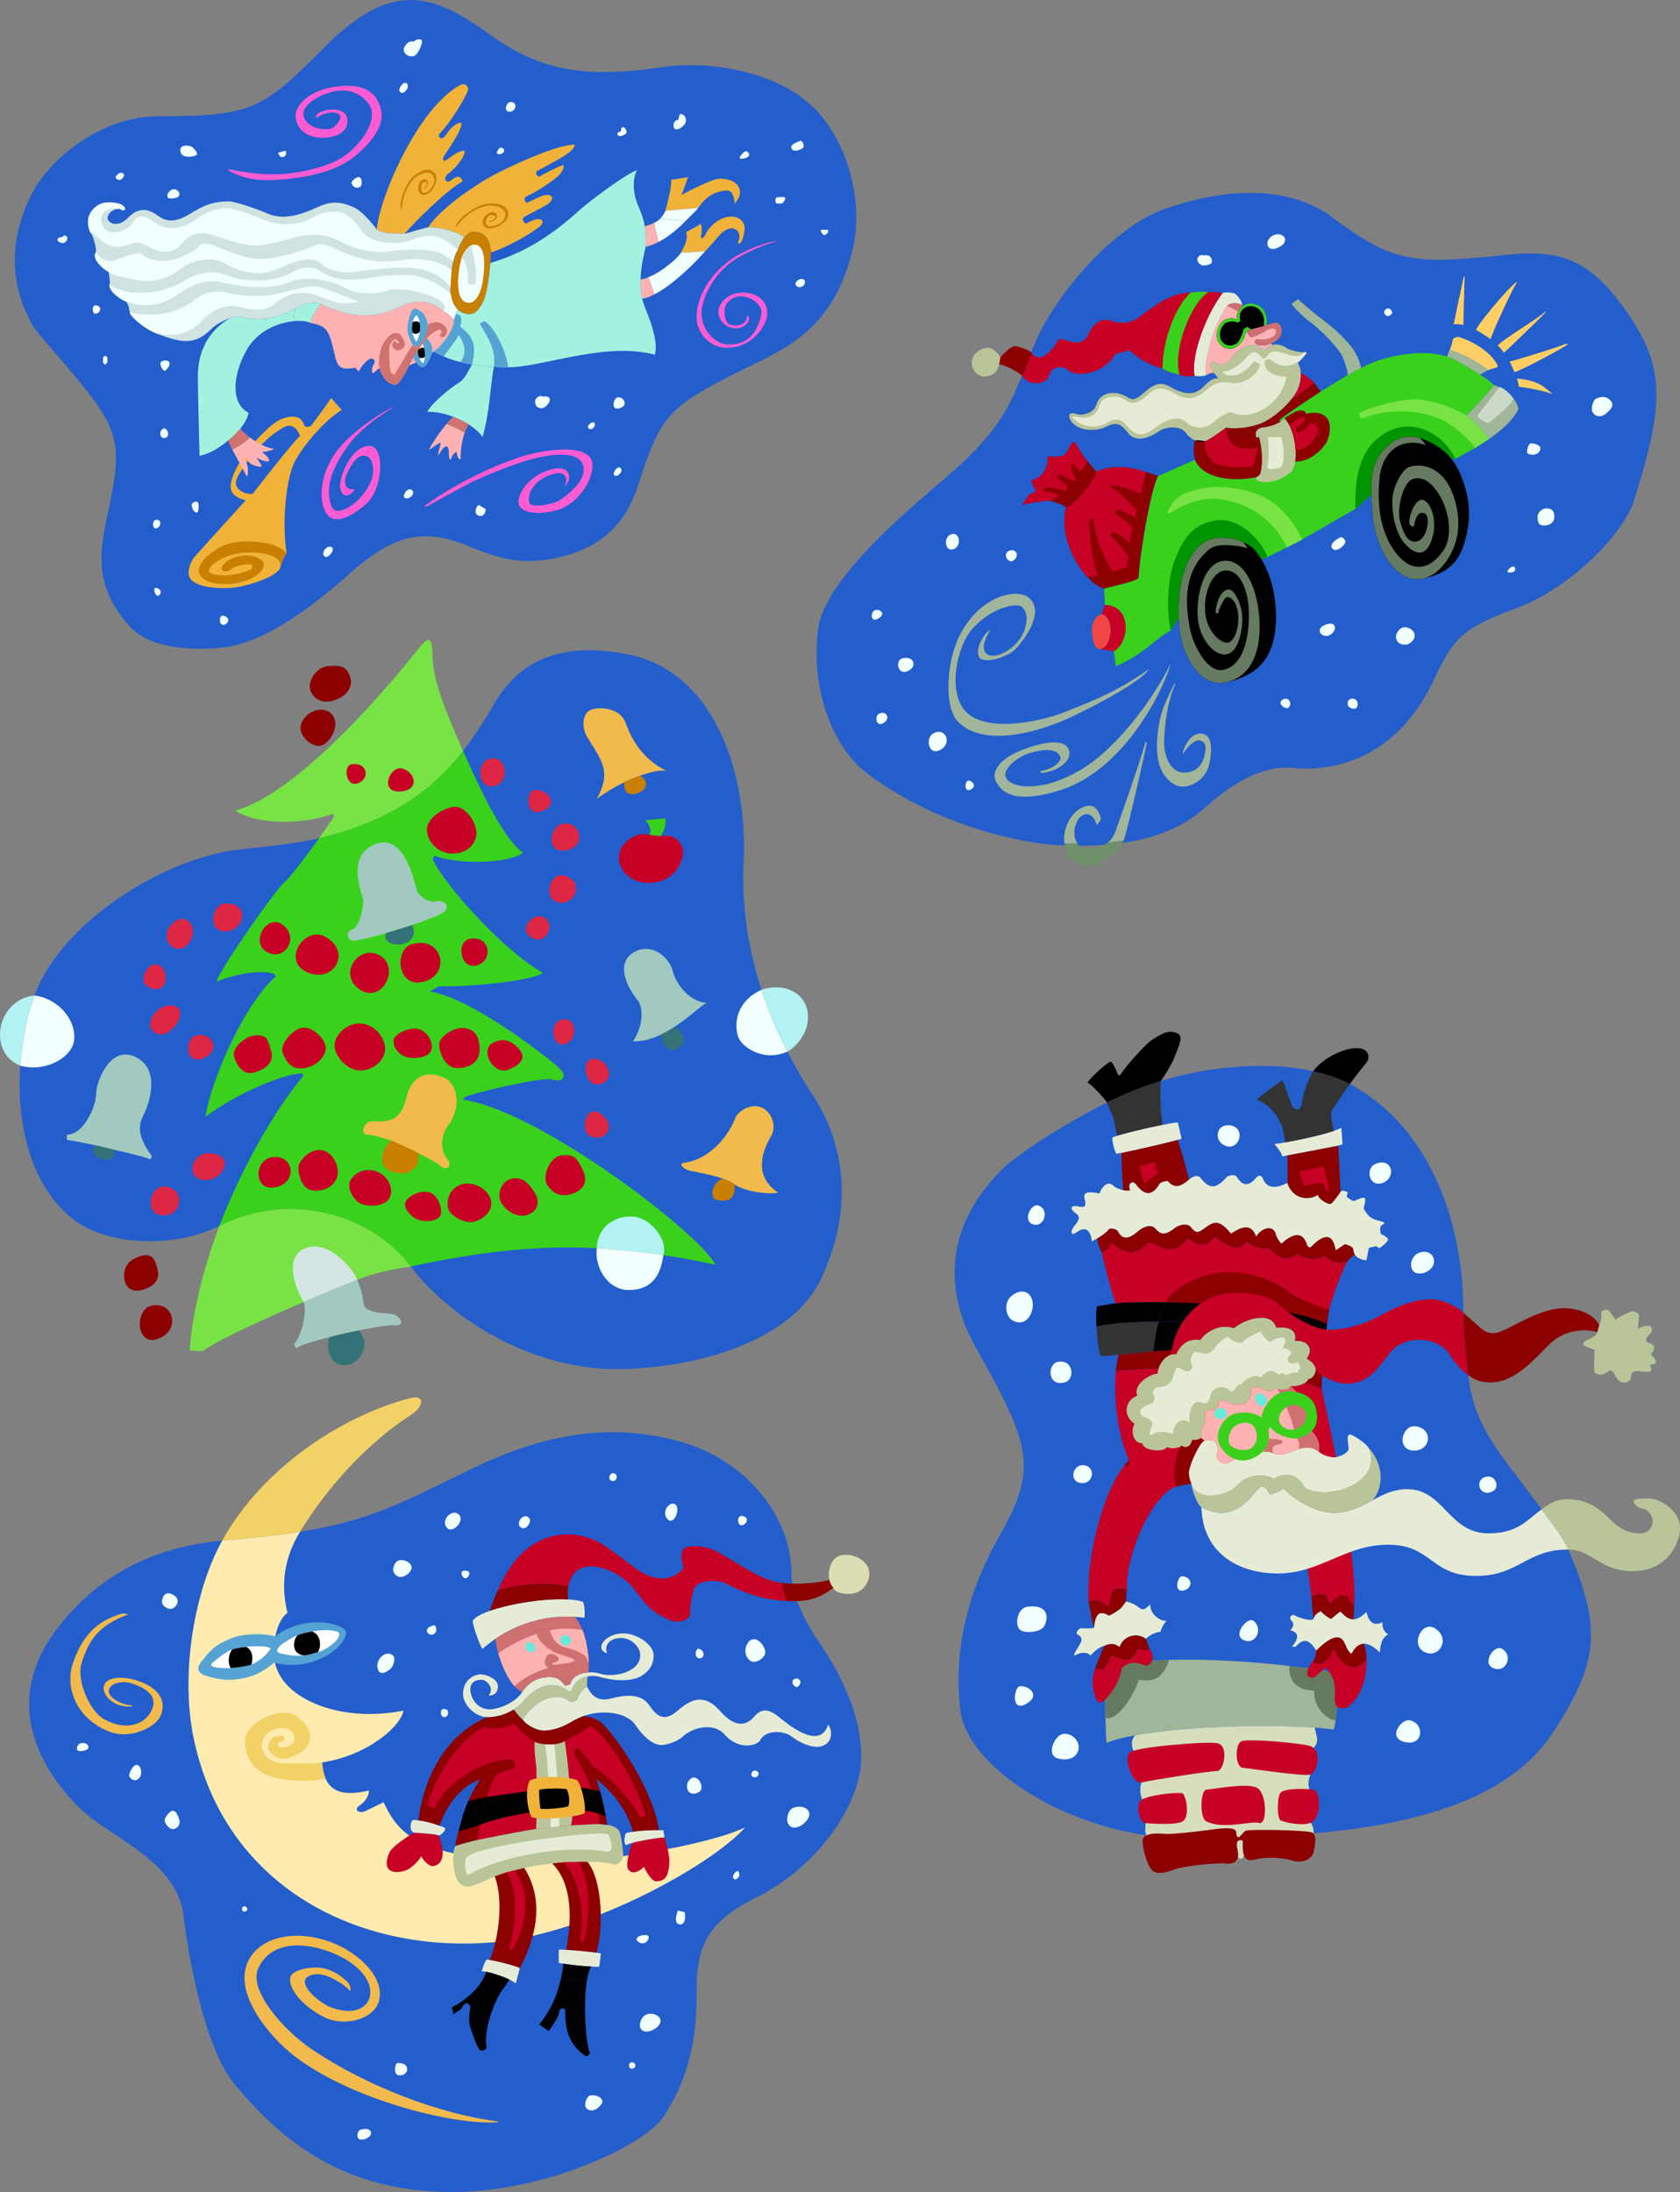 <svg xmlns="http://www.w3.org/2000/svg" width="414.328" height="540.455"><rect width="100%" height="100%" fill="#808080" stroke="none"/><path fill="#235ecc" d="M22.797 98.154c-5.02-6.746-13.379-15.473-14.898-18.2-5.844-10.491-5.418-21.12-.3-31.698 4.12-8.52 16.847-19.582 31.5-19.602 22.855.02 25.76-1.64 40.6-16.7 16.16-16.304 26.051-14.206 40.298-4 11.558 8.333 21.757 11.887 43.3 8.598 11.114-1.628 26.106.711 35.5 8.301 9.555 7.715 14.63 24 11.403 37-5.012 20.45-17.848 24.637-28.301 29.903-16.586 8.382-18.8 10.8-23.602 25.097-1.793 5.485-4.48 16.301-19 20.2-8.976 2.367-14.715 1.328-23-2.098-11.418-4.871-18.812-3.54-30.097 6.5-7.559 6.71-20.192 17.004-31.203 18.199-8.149.855-18.47.125-23.2-5.398-8.078-9.305-7.574-16.81-5.398-26.801 3.406-15.7 3.297-19.852-3.602-29.301"/><path fill="#f2ffff" d="M104.098 10.353c.113-.75-1.098-.996-2.101-.097-1.13-.32-1.88.699-2.2 1.199-1.093 1.855 1.899 3.422 3.102 1.699.68-.969.969-1.832 1.2-2.8m-3.802 10.198c-.77-.73-2.656 1.778-1.398 2.301.941.356 2.285-1.562 1.398-2.3m25.7 4.601c-1.25-.027-1.918 2.516-.2 2.398 1.567-.156 1.848-2.425.2-2.398m-3.399 12.699c.527.426 1.57-.066 1.7-.5.117-.656-.34-1.043-1-.898-.208.027-.989 1.168-.7 1.398m29.899-4.398c.543.347 1.906-.336 2-.7.152-.722-.434-1.496-1.098-1.402-.203.078-.3 1.102-.3 1.102-.688-.035-1.09.523-.602 1m13.8-1.801c.782.879 2.66-.809 2.801-1.5.293-1.211-.484-2.2-1.398-2-.188.02-.403 1.398-.403 1.398-1.125-.007-1.465 1.422-1 2.102m17.801 5.602c-.582-.047-1.805 1.453-1.7 1.699.267.504 2.134-.117 2.302-.5.215-.387-.235-1.086-.602-1.2m13.199-2.499c-.472.234-2.543.824-2.097 1.796.453 1.07 1.793.497 2.597.102.86-.371.157-2.227-.5-1.898m-3.8 13.898c-.32-.156-1.489-.035-1.899 0-.484.09-.484 1.496 0 1.5.54-.004 1.113.254 1.602-.3.406-.47.597-1.11.297-1.2m10.703 8h-1.801c.027.465.476 1.297.898 1.3.473-.003 1.11-.71.903-1.3m-6.102 12.199c-.656-.23-1.297.09-1.7.602-.491.511-.108 1.086.4 1.3.515.169 1.347-.152 1.5-.5.1-.289.55-1.12-.2-1.402m-45.699 29.102c-.86.047-1.488 2.05-.8 2.597.589.477 1.737.028 2.3-.597.46-.653-.113-2.059-1.5-2m-18.602-.102c-.402-.722-1.742.363-1.8.801-.168 1.14.347 1.992 1.601 2 .82-.008 1.86-1.23 2-1.898.164-1.051-1.18-1.18-1.8-.903m12.8 6.403c-.488-.536-2.144.734-1.398 1.398.789.617 1.937-.79 1.398-1.398m6.399 11.097c-.72-.64-2.215 1.461-1.399 1.903.719.457 2.317-1.141 1.399-1.903m-33.2 10.199-1.8-1.097c-.86.886-.938 2.136-.297 2.5.879.59 1.965.222 2.097-1.403m-18.3-4.796c-1.012-.676-2.422 1.492-1.7 2 1.02.656 2.93-1.133 1.7-2m-21.2 14.5c-1.148 1.085-.402 3.03 1.102 1.5 1.695-1.79-.133-2.504-1.102-1.5m-24.199 17.097c-.93-.89-2.187-.804-1.8 1.102.16.558.8.879 1.402.398.675-.414.675-1.18.398-1.5m-16.5-6.597c-.203-.567-.926-.88-1.3-.801-.66.265.128 2.3.8 1.898.469-.254.598-.762.5-1.097m-1.101-17.602c-1.106.168-.954 2.437.101 2.102 1.145-.262 1.39-2.243-.101-2.102m10.5-3.102c-.036-.507.093-1.843-1.2-1.199-.648.278-.62.797-.3 1.602.253.629.761 1.011 1.101.898.3-.012.363-.972.399-1.3m-8.598-19.399c-1.418.395-.98 2.781.398 2.3 1.266-.331.504-2.488-.398-2.3m-.402-16.602c-1.09.293.175 2.735.8 2.301.559-.488 1.391-1.574.903-2.097-.407-.5-1.047-.438-1.703-.204m-13.5-.199c.03-.637-.098-1.12-.598-1.097-.52.105-.52.617-.5 1.199-.02 1.207 1.129 1.144 1.098-.102m-3.098-11.5c.8.063 1.277-.613 1.3-1.097.145-.86-1.433-1.344-1.702-.602-.239.445-.114 1.598.402 1.7M14.2 59.256c.132.527 1.336.867 1.797.5 1.304-.739.308-2.512-.797-1.204-.496-.218-1.137.29-1 .704m14.398-15.301c.45.488 1.125.636 1.7-.102.804-.949-.282-1.582-1-1.097-.47.363-.981.812-.7 1.199m14.399 2.699c-.985-.066-1.895 1.066-1.7 1.8.188.673.7.481 1.801.4 1.836-.263 1.254-2.005-.101-2.2m4-10.602c-.786-.21-1.997-.28-2.399.403-.363.722.02 1.87 1.102 2.097 1.09.286 2.75-.097 2.898-.5.11-.492-.914-1.77-1.601-2m23.402 1.102-1.8.5c.562 2.14 2.605.672 1.8-.5m18 6.5c-.383-.023-1.79.871-1.7 1.5.313 1.395 2.403 1.605 2.5.102.094-.793-.16-1.625-.8-1.602"/><path fill="#ff5cd4" d="M81.297 27.052c-1.652.164-3.968 1.075-3.199 2.102.777-.988 4.633-2.246 5.8-.7.477.653-1.144 3.298-2.901 3.4-4.004.284-6.204-2.102-6.2-3.7-.027-2.504 4.13-4.945 8-5.7 3.614-.648 6.61.86 8.301 3.4 1.465 2.257.227 5.612-1.7 8.198-3.155 4.07-6.452 6.645-15.3 8.301-5.812 1.125-11.406.637-17.5-.597-.605-.106-.348.277.3.597 3.63 1.82 6.938 2.242 11.2 2 6.34-.41 13.938-1.61 19-5.5 3.024-2.398 7.824-7.004 6.899-11.597-1.172-5.528-5.805-6.801-11.797-5.801-6.887 1.144-9.457 5.18-9.301 7.199.18 3.355 2.953 5.504 7.3 5.3 3.048-.206 5.919-1.53 5.4-4.902-.208-1.238-1.852-2.308-4.302-2m15.7 73.301c-4.332 2.035-10.172 6.453-12.797 9.5-3.93 4.328-5.59 10.172-4.602 14.5 1.582 6.801 7.606 2.606 10.7-.098 4.277-3.816 4.605-14.09 1-14.3-4.235-.203-7.067 6.273-7.4 9.3-.245 2.731 1.735 4.211 3.599 1.399-2.286.285-3.145-1.496-1.7-4.399 1.715-3.417 3.168-4.261 4.602-3.8 1.5.418 2.277 3.68 1 6.398-2.457 5.375-6.98 7.426-8.402 7.102-1.813-.325-2.247-4.63-1.598-7.301.797-3.695 3.969-8.524 6.098-10.8 2.941-3.016 4.851-4.59 9.5-7.4v-.1m42.203 19.601c2.207-1.989 1.203-5.102-2.403-4.403-6.027 1.157-9.257 6.102-8.898 8.5.363 2.676 5.676 2.97 9.898 1.602 5.141-1.77 8.547-7.637 8.301-11.2-.242-5.195-11.484-4.015-18.898-1.402-7.953 2.762-16.696 7.38-22.602 11.801h.7c1.35-.785 10.835-5.972 11.902-6.398 3.53-1.606 8.054-3.469 12.398-4.801 3.961-1.223 11.914-2.969 13.899.398 1.425 2.602-.504 5.989-5.5 9.301-1.692 1.078-6.887 1.906-7.399.7-.7-1.704.598-6.067 6.7-7.399 1.437-.266 3.206.766 1.902 3.3m45-42.3c.257 1.258-.782 2.602-2.801 2.602-2.238 0-2.75-1.313-2.7-3.801-.05-1.75 2.09-3.528 4.2-3.403 3.047.22 5.2 2.622 4.898 4.301-.91 4.363-3.086 7.625-8 7.602-4.023-.024-7.027-4.39-6.8-8.2.285-3.359 2.773-8.996 8-12.601 2.449-1.672 7.476-3.906 10.402-4.602v-.097c-3.094.36-8.313 2.625-10.5 4.097-6.117 4.094-9.059 9.868-9.102 14.704.043 3.933 3.29 7.511 7.5 7.5 5.95.011 9.61-5.07 9.903-8.102.285-3.121-2.243-5.547-6-5.5-3.703-.047-5.782 2.605-6 4.3-.246 2.012 1.37 4.52 4.398 4.5 2.254.02 4.074-2.312 2.602-3.3"/><path fill="#f0b238" d="M62.297 121.756c1.75-2.208 9.493-12.168 11.7-14.301-.797-2.051-2.223-3.164-4.2-2-4.843 2.797-8.32 7.394-10.8 11.398-1.07 1.766-1.067 2.711-.2 3.7.524.636 2.176 1.39 3.5 1.203l-1.699 1.597c-4.133-1.133-4.777-3.031-2.101-8.3 1.09-2.122 4.164-5.954 5.402-7.297 2.992-3.016 4.793-4.649 7.598-5 1.98-.247 3.043.539 3.5 2 .3.808 1.449.554 1.902 0 .441-.594 4.023-5.391 4.8-6.704.5.868 2.598 3 2.598 3-4.68 2.907-10.191 9.637-11.898 13.403-1.828 4.191-2.922 14.37-1.7 22-.515.367-.898 1.39-1.5 3.097-.038 2.602-9.117 5.274-12.3 5.403-3.207.226-10.43-.11-10.402-3.7-.028-1.078.55-2.976 1.703-4.203.636-.742 11.691-12.949 12.398-13.699l1.7-1.597"/><path fill="#c97f00" d="M70.7 136.455c-.516.367-.899 1.39-1.5 3.097-.04-2.96-5.325-3.504-8.903-3.296-4.347.234-8.777 2.835-8.8 4.5.023.636 1.406 1.21 4.601 1.097 2.547-.176 5.7-1.172 5.899-1.597.43-.836.28-1.083-.399-1.102-1.789-.16-4.094.691-4.601 1.2-.915.913-2.88.648-2.2-.7.84-1.383 3.004-2.703 6.102-2.7 2.187-.003 4.172 1.188 4.2 2.2-.028 2.039-3.524 4.48-8.302 4.8-5.191.395-7.77-1.363-7.8-3.402.03-1.27 1.671-3.742 5.402-5.699 4.43-2.355 13.933-1.566 16.3 1.602"/><path fill="#f0b238" d="M92.899 56.552c.808-8.242 10.219-29.937 20.598-35.597 1.14-.625 2.226.406 1.902 1.3-.664 2.075-4.457 8.102-6.7 10.399-.613.559-.554.922-.202 1.3.546.41 1.082-.124 1.402-.6 1.062-1.802 2.894-3.255 3.898-3.098.297 1.68-3.304 6.695-4.097 7.898-.344.555-.602 1.023-.403 1.3.258.407.996-.058 1.602-.6.703-.528 2.746-1.872 3.7-1.7.136 1.531-2.466 4.605-4.102 5.7-.536.386-.88 1.226-.598 1.6.23.391.965.4 1.398 0 1.285-1.218 2.434-1.128 2.801.302-3.273 1.52-12.14 10.207-14.3 12.898-1.45-.27-4.583.336-6.9-1.102m12.7-.5c2.715-.156 7.574 1.168 8.899 2.5.925-1.101 1.648-1.566 2.902-1.398 2.723.445 3.344 2.316 3.7 5.102 3.21-1.012 9.26-4.172 12-6.403 1.226-1.043.784-2.008-.7-1.8-.762.109-2.152.788-2.5 1-.531.277-1.36-1.067-.7-1.5.747-.462 4.966-2.633 5.7-3.098 2.18-1.395 1.277-2.817-.7-2.301-.648.094-2.976 1.293-4.1 1.8-.513.262-1.134-1.187-.302-1.5 2.391-1.085 6.848-3.952 8.102-5.3.93-.992 1.25-1.953 1.098-2.5-1.125.293-5.153 2.34-5.797 2.8-.633.434-1.403-.91-.703-1.3 5.687-3.094 9.363-4.945 9.203-6.5-3.512-.012-11.98 3.45-19.203 7.102-5.72 2.945-14.2 9.011-16.899 13.296"/><path fill="#c97f00" d="M105.399 45.756c-.195.445-.652 1.035-.902.699.37-.114 1.062-1.114.703-1.602-.137-.172-1.035.067-1.203.602-.434 1.09.066 1.926.5 2.097.742.188 1.8-.8 2.3-1.898.54-.938.364-1.926-.199-2.602-.55-.64-1.621-.57-2.5-.199-1.469.524-2.488 1.25-3.7 3.7-.839 1.53-1.175 3.18-1.3 5-.062.222-.148.117-.2-.098-.198-1.2-.038-2.188.4-3.403.652-1.777 1.644-3.863 3.199-5 .945-.652 2.675-1.636 3.902-1 1.508.829 1.48 2.27.7 3.903-.934 1.886-2.313 2.281-2.9 2.097-.933-.37-1.316-1.351-.902-2.597.336-.844.961-1.559 1.903-1.102.324.145.488.711.199 1.403m16.5 8.597c-.504.301-1.281.57-1.3.102.401.129 1.636-.383 1.6-1-.023-.29-.995-.606-1.5-.301-1.023.836-1.066 1.902-.702 2.3.511.637 2.078.36 3.203-.3 1.054-.59 1.48-1.61 1.398-2.602-.152-.89-1.183-1.464-2.2-1.699-1.683-.347-3.062-.289-5.698 1.2-1.64.953-2.938 2.277-4.203 3.902-.13.144-.149-.004-.098-.2.566-1.261 1.305-2.074 2.398-2.902 1.707-1.281 3.871-2.605 6-2.699 1.25-.063 3.442.066 4.2 1.398.882 1.657-.008 2.97-1.7 4-2 1.192-3.508.727-3.898.204-.68-.899-.445-2.032.7-2.903.8-.61 1.804-.89 2.398.102.21.32.027.941-.598 1.398"/><path fill="#cfe3e1" d="M114.497 58.552c-1.325-1.332-6.184-2.656-8.899-2.5-.965.137-4.289 1.16-5.8 1.602-1.45-.27-4.583.336-6.9-1.102-1.112-1.543-3.491-4.226-5-5.097-3.495-1.817-6.218-1.992-9.5-.403-4.534 2.067-8.667 3.235-12.401 1.602-2.399-1.066-7.957-2.98-9.5-3-4.122.02-6.274 1-9.7 3.102-3.246 1.988-5.632 2.105-7.898.398-3.383-2.559-5.734-1.113-7.402.602-1.415 1.496-3.352 1.91-4.5.898-1.418-1.2.671-3.426 2.703-3.102.246.418 1.78.418.898-.597-.844-1.09-3.527-1.09-4.5-1-2.734.277-4.394 2.86-4.398 4.5.004.969.195 2.504.797 3.097.644 1.036 1.41 4.106 1.101 4.704-.957 1.53 1.606 3.98 3.2 4.796.081.836.464 2.465.199 3.102-.215 1.762 3.046 3.871 4.101 4.2.766.917.766 2.163.899 2.698.082.754 3.199 3.864 6.703 5.204 6.843 2.69 9.699 2.558 13.597-1.301.614-.653 2.512-1.856 4.403-2.5.949-.317 1.925-.485 2.699-.301 5.539 1.281 9.031.27 13.5-2.2 2.476-1.39 5.035-1.48 6.098-1.1 7.343 3.648 13.562 3.827 19.703.8 4.332-2.145 7.343-1.371 10.5.898.867.54 2.465 1.594 2.699 2.403.223-.512.379-1.02.5-1.5.148-.41.266-.801.398-1.2-.804-.816-1.402-2.066-1.597-3.703-.09-.27-.106-.859-.102-1.597.035-1.242.145-2.914.3-4.403.114-.785.235-1.523.4-2.097.195-1.125.59-2.008 1.1-2.903.434-1.027 1.02-2.3 1.599-3"/><path fill="#c97f00" d="M112.899 61.552c.433-1.027 1.02-2.3 1.598-3 .925-1.101 1.648-1.566 2.902-1.398 2.723.445 3.344 2.316 3.7 5.102-.036.578-.075 1.476-.2 2.597-.211 3.36-.887 8.582-2.2 10.403-1.179 1.742-1.929 2.507-3.8 2.097-.781-.133-1.48-.508-2.102-1.097-.804-.817-1.402-2.067-1.597-3.704-.09-.27-.106-.859-.102-1.597.035-1.242.145-2.914.3-4.403.114-.785.227-1.527.4-2.097a3.88 3.88 0 0 1 .3-1.102c.14-.183.418-.906.8-1.8"/><path fill="#f2ffff" d="M111.797 64.455c.196-1.125.59-2.008 1.102-2.903-4.445-3.785-6.613-4.222-11.8-2.296-3.595 1.367-9.606.625-11.7-2.102-2.57-3.492-3.734-4.719-6.402-4.898-3.086-.204-4.899.808-7.098 1.898-3.399 1.71-7.777 1.32-11 0-2.79-1.086-6.711-2.79-9.102-2.8-3.09.01-5.34 1.253-7.398 2.698-4.11 2.86-7.625 2.696-10.102.903-3.605-2.621-4.636-1.574-5.597 0-1.504 2.297-5.473 3.215-6.903 1.398-2-2.445-.535-5.836 3.903-4.8.246.417 1.78.417.898-.598-.844-1.09-3.527-1.09-4.5-1-2.734.277-4.394 2.86-4.398 4.5.004.969.195 2.504.797 3.097 1.378.11 2.625 2.762 5.703 3.301 2.398.371 4.011-1.05 5.597-1.097.91.046 2.676.984 3.301 1.296 3.332 1.711 5.91 1.118 7.5-.699 2.848-3.512 5.274-3.27 9.2-2 7.277 2.516 9.21 3.067 18 .403 3.921-1.16 8.394-1.407 12.402.898 2.5 1.488 7.773 3.023 12 2.3 3.066-.491 8.691-.745 12.297.4.789.269 2.109 1.195 3.3 2.1"/><path fill="#f2ffff" d="M26.797 67.052c-1.593-.816-4.156-3.265-3.199-4.796 1.672 1.863 2.899 2.562 5 1.796 1.492-.613 5.149-1.878 6.2-1.597 2.273 2.324 6.546 2.195 9.199 1.199 1.066-.398 4.136-1.68 4.902-2.8.766-1.18 2.683-.798 3.7-.4 1.866.684 7.718 3.497 11.5 3.4 4.472-.028 10.007-1.837 14.5-3.7 2.003.031 3.921 1.184 6.198 2.102 6.055 2.32 8.309 2.613 15.102 1.796 4.371-.578 8.39.29 11.5 2.5a62.29 62.29 0 0 0-.3 4.403c-2.727-3.836-7.048-5.016-12-5-1.5-.016-9.934.75-11.102 1-3.395.765-7.645-.668-8.297-1.5-1.34-1.824-4.313-1.98-8-.5-2.258.812-5.325 2.582-8.203 2.398-2.836-.195-4.797-.547-8-2.398-2.954-1.84-7.942-.922-10.598 1.097-3.375 2.664-7.258 3.747-11.2 3-1.929-.43-5.253-.878-6.902-2"/><path fill="#f2ffff" d="M26.997 70.154c-.215 1.762 3.046 3.871 4.101 4.2 7.656 2.51 11.05-.778 15.2-3.302 2.16-1.273 5.585-2.128 8.1-1.5 7.227 1.676 13.048 1.75 17.599-.199 3.085-1.234 8.835-.695 13.5 1.801 2.953 1.656 7.593 1.352 10.203.5 3.558-1.086 10.601.777 13 2.602 1.558 1.14 1.175 2.003.5 2.296.867.54 2.465 1.594 2.699 2.403.223-.512.379-1.02.5-1.5.148-.41.266-.801.398-1.2-.804-.816-1.402-2.066-1.597-3.703-2.278-2.195-5.743-4.086-9.102-4.597-3.285-.438-8.344.16-10.601.5-4.22.738-8.903.914-12.297-1.5-2.465-1.735-5.078-1.035-7.5.398-3.567 2.02-10.61 2.516-15.5.602-3.68-1.38-7.215-.942-10.801 1.3-4.988 3.211-13.98 4.208-18.402.899"/><path fill="#f2ffff" d="M31.997 77.052c.082.754 3.199 3.864 6.703 5.204 4.746.882 8.11-.055 11-3.102 2.23-2.504 5.925-4.453 9.398-3.5 3.621.98 6.754 1.062 8.7-.8 2.218-2.016 6.261-3.5 10-2.098 5.765 2.062 6.406 2.582 10.699 1.597-2.91-1-9.047-3.683-10.797-3.8-1.828-.141-6.688 1.265-8.102 1.601-3.187.922-8.824 1.23-13.5 0-2.965-.684-5.535-.156-8 1.7-4.976 3.855-9.918 4.253-16.101 3.198m85.402-16.699c-.41-.12-.848-.023-1.3.2-.872.496-1.735 1.578-2.2 2.902-1.106 3.594-1.863 11.023 1.598 11.199 2.058.172 3.328-2.95 3.703-6.3.586-5.036-.063-7.688-1.801-8"/><path fill="#cfe3e1" d="M113.899 63.455c.465-1.324 1.328-2.406 2.2-2.903.862 2.536 1.757 7.368 1.1 9.301-.199.621-1.968.422-1.8-.5.262-1.945-.504-4.535-1.5-5.898"/><path fill="#ffb2b2" d="M106.997 86.654c-1.91 1.598-4.211 2.8-6.098 3.398-.164.567-1.504 2.97-2.102 3.704-.832 1.171-1.14 1.468-2.699.699-.867-.446-2.004-1.813-2.5-3.7l-1.5 1.2c-.504.187-.406-1.153-.2-1.602.177-.512 1.04-1.375 0-1.898-1.07-.434-3.179 2.347-3.401 3.199l-.899-1c-3.754.781-4.39-.324-5-3-1.473-6.297-1.851-7.223-5.898-8 .129-2.371 1.953-3.715 2.297-4.8 7.343 3.648 13.562 3.827 19.703.8 4.332-2.145 7.343-1.371 10.5.898.867.54 2.465 1.594 2.699 2.403.351 1.738-2.434 6-4.902 7.699"/><path fill="#cf7370" d="M98.797 93.756c.598-.735 1.938-3.137 2.102-3.704.469-.882.922-1.695 1.098-1.898.109-.328.511-.926 1-1.602.375-.55.808-1.148 1.203-1.699.5-.668.93-1.234 1.097-1.398.614-.75 1.512-1.54 2.301-1.903 1.305-.683 1.586.157 1 .903-.523.734.883.988 1.3.199.68-1.184.403-1.973-.901-2.8-1.082-.708-2.22-.411-3.5.1.03.813-.414 2.856-1.098 3.9-1.5 2.136-2.266 1.663-2.602 1.198-.472.45-2.246 3.422-3.398 5.5-.516.844-.902 1.547-1.102 1.801-.652.047-.972-.785-1.097-1.199-.13-.48-.258-4.828-.203-5.398.074-.579.39-1.282.8-1.704.485-.468.938-.691 1.5.204.293.39-.12.761-.8-.102-.211-.094-.723.383-.797.7.008.515.36 1.41 1.398 1.5.836.03 1.55-.54 1.7-1.2.234-.68-.758-2.82-1.7-3-1.562-.32-2.676 1.074-3.601 2.602-.704 1.101-1.305 4.03-.899 6 .496 1.886 1.633 3.253 2.5 3.699 1.559.77 1.867.472 2.7-.7"/><path fill="#f0b238" d="M167.899 62.353c1.289-2.328 1.77-3.574 1.3-5.097.63-.395 3.028-1.543 3.598-2.102.387.941.313 2.312.102 3-.29.816.476.816 1-.2.758-1.8 3.058-3.964 5.2-4.402 3.062-.718 4.858 1.266 4.5 3.204-.157 1.16-.407 2.543-1 3.097-.786.653-.595-.02-.4-.597.508-1.532-.128-2.395-1.202-2.903-.782-.285-2.38.184-3.7 1.801-.609.7-1.808 2.105-3.398 3.8l-6 .4m-3.801-10.399c.363-1.23 1.703-6.309 1.399-7.602 1.168-.144 4.203-.699 4.203-.699l-1.602 4.398c1.54-.875 7.77-4.039 9.399-4 4.957-.039 6.363 3.477 3.601 6.204.14-1.352-.437-3.364-1.898-3.301-3.66.277-5.653 2.344-7 4.3l-8.102.7"/><path fill="#f2ffff" d="M173.899 61.955c-.707.8-1.543 1.683-2.402 2.597l-6.399.602c1.402-1.137 2.473-2.215 2.8-2.8l6-.4m-2.401 2.598c-3.102 3.082-6.825 6.399-10.098 8l-1.5-4.199c1.707-.64 3.672-1.953 5.2-3.199l6.398-.602m.703-13.296c-.543.773-1.961 2.035-3.203 3.296l-6.098-.699c.453-.465 1.031-1.406 1.2-1.898l8.1-.7"/><path fill="#f2ffff" d="M168.997 54.552c-1.72 1.805-4.04 3.79-6.598 5.102l-1.102-4.7a5.275 5.275 0 0 0 1.602-1.1l6.098.698"/><path fill="#ffb2b2" d="M161.399 72.552c-1.059.586-2.07.946-3 1.102-.313-1.414-.461-3.211-.402-4.8.539-.009 1.207-.177 1.902-.5l1.5 4.198m1-12.898c-1.02.543-2.09.969-3.2 1.2.169-1.376.024-3.829-.202-5.098a7.985 7.985 0 0 0 2.3-.801l1.102 4.699"/><path fill="#a1f2de" d="M56.7 78.455c.949-.317 1.925-.485 2.699-.301 5.539 1.281 9.031.27 13.5-2.2-.254.497-.606 2.512-.102 3.2-6.242.559-10.32 3.988-12.097 7.398-3.61 6.598-3.543 13.11.597 15.204-.187 1.207-.949 2.582-2 3.898a19.3 19.3 0 0 1-3.097 3c-2.356 1.988-5.09 3.469-7 3.7-.047-2.442-.43-16.888-.403-19.4-.027-7.195 3.387-11.89 7.903-14.5"/><path fill="#a1f2de" d="M76.7 79.654c.129-2.371 1.953-3.715 2.297-4.8-1.063-.38-3.622-.29-6.098 1.1-.254.497-.606 2.512-.102 3.2 1.028-.05 2.532-.113 3.903.5m44.199-14.801c-.211 3.36-.887 8.582-2.2 10.403-1.179 1.742-1.929 2.507-3.8 2.097-.781-.133-1.48-.508-2.102-1.097-.132.398-.25.789-.398 1.199-.121.48-.277.988-.5 1.5.351 1.738-2.434 6-4.902 7.699.75.488 1.558.879 2.402 1.2a21.91 21.91 0 0 0 4.2 1.402c.894.273 1.835.472 2.8.597 1.754.344 3.55.528 5.398.602 1.141.09 2.325.117 3.5.097 8.52.02 23.825-6.367 36.2-3.097.949-3.27-1.34-8.832-2.098-10.801-.43-1-.758-2.008-1-3-.313-1.414-.461-3.211-.402-4.8.011-1.938.316-3.755.902-6.5.152-.704.262-.81.3-1.5.169-1.376.024-3.829-.202-5.098-.286-1.907-.836-3.196-1.7-5.301-1.27-2.985-1.304-6.375-.199-8.5-2.777.933-11.742 7.691-14.101 9.8-7.243 6.536-13.707 10.583-22.098 13.098"/><path fill="#a1f2de" d="M121.797 90.455c-1.847-.074-3.644-.258-5.398-.602-.781 1.317-1.793 3.57-2.8 4.2-3.169 1.98-7.391 5.667-8.2 7.5 1.848-.106 4.187.386 6.398 1.203 1.375.558 2.684 1.207 3.801 1.898 1.527.973 2.735 2.039 3.399 3.102 1.746-5.77 1.992-13.188 2.8-17.301"/><path fill="#cf7370" d="M57.297 110.853c-.46-.953-.859-1.726-1.097-2.199a19.3 19.3 0 0 0 3.097-3c.457.652 1.32 1.441 2.301 2.2-.402.644-2.746 2.323-4.3 3m57.3-4.098c.297-.903.66-1.61 1-2.102-1.117-.691-2.426-1.34-3.8-1.898-.344.265-.97.925-1.7 1.796.781.278 3.621 1.422 4.5 2.204"/><path fill="#ffb2b2" d="M57.297 110.853c1.555-.676 3.899-2.355 4.301-3 2.004 1.461 4.559 2.828 6.2 2.801-1.9.793-3.2.8-3.2.8s2.2 1.59 1.7 2.2c-.524.539-3.098-.8-3.098-.8s1.55 1.98 1.297 2.198c-.227.141-2.801-.238-3.297-1.398-.446-1.281-.922-.688-.703-.2.683 1.165.875 3.15.402 4.098-.45-.87-2.305-4.304-3.602-6.699m52.801-6.301c.781.278 3.621 1.422 4.5 2.204-.613 1.664-1.047 3.972-1 6.5-.816-.02-.816-1.168-1-1.801-.582.054-1.254 1.11-1.398 1.898-.91-.21-.14-2.8-.903-3.199-.773-.367-1.539 1.07-2.199 2.2-.11-.653.371-2.184.5-2.7.063-.445.254-.73-.398-.3-.692.335-1.457.91-2.403 1.6.328-1.038 2.578-4.32 4.301-6.402"/><path fill="#54a3d4" d="M121.797 90.455c1.141.09 2.325.117 3.5.097-.293-3.558-3.148-9.656-5.8-11.398l-1.2.602c1.961 3.394 4.157 6.55 3.5 10.699m-9.398-13c-.121.48-.277.988-.5 1.5.351 1.738-2.434 6-4.902 7.699.75.488 1.558.879 2.402 1.2 1.004-1.247 3.418-4.403 3.7-5.302 1.5 2.102 2.132 4.512.5 6.704.894.273 1.835.472 2.8.597 1.219-4.586.34-6.933-2.902-9.3.214-1.063.847-2.985-1.098-3.098m-9.402 9.097c.375-.55.808-1.148 1.203-1.699.5-.668.93-1.234 1.097-1.398 2.266 2.273 1.16 4.41 0 6.3-.574.915-1.16.985-1.898.5-.426-.347-1.281-1.386-1.402-2.101.109-.328.511-.926 1-1.602m-1.2-1.5c-.488-1.027-1.316-2.816-1.3-3.699-.016-2.12.812-5.105 1.8-5.3 1.91.57 2.786 1.785 3.2 3.902.03.812-.414 2.855-1.098 3.898-1.5 2.137-2.266 1.664-2.602 1.2"/><path fill="#fff" d="M103.399 88.154c-.281-.617-.43-1.242-.402-1.602.375-.55.808-1.148 1.203-1.699.16.188.3.5.398.903.172.605.246 1.425.2 2.199-.079.644-.243 1.261-.5 1.597-.38-.23-.704-.808-.9-1.398m-1.601-8.699c-.199.722-.246 1.644-.097 2.5.164.844.476 1.625 1 2.3.433-.68.71-1.546.797-2.402a6.233 6.233 0 0 0 0-2.3c-.098-.735-.34-1.372-.7-1.797-.433.09-.824.753-1 1.699"/><path d="M104.797 87.955c.047-.774-.027-1.594-.199-2.2a1.43 1.43 0 0 0-1.601.797c-.028.36.12.985.402 1.602.21.18 1.058.227 1.398-.2m-1.3-6.101a6.233 6.233 0 0 0 0-2.3c-.293-.262-1.09-.508-1.7-.098-.199.722-.246 1.644-.097 2.5.593.554 1.195.426 1.797-.102"/><path fill="#235ecc" d="M360.899 323.654c.043-24.16-9.418-46.469-28-56.398-2.637-1.383-5.402-2.325-8.902-3.102-10.399-2.48-25.54-1.477-37.7 2.398-4.957 1.536-8.101 2.813-13.3 5.301-11.356 5.64-22.329 12.977-26 16.602-15.36 15.406-13.098 31.726-6.5 43.5 14.25 25.172 15.27 30.312 5.902 46.898-9.031 15.977-10.961 30.156-9.602 42.602 1.47 13.004 22.047 27.332 45.102 30.898 4.75.711 13.957.77 22.898.602.535-.063 1.114-.078 1.7-.102 7.367-.199 14.304-.578 18-.898 31.828-2.746 49.613-11.473 58.3-24.5 12.063-18.172 11.934-26.57 4-45.403-1.16-2.683-3.406-5.488-6.597-9.898-10.914-14.879-16.461-19.898-18.102-33.102-.582-4.574-1.156-8.921-1.2-15.398"/><path fill="#f2ffff" d="M267.2 361.256c-2.664-.22-3.668 4.03-.602 4.398 3.07.398 3.848-4.121.602-4.398m-6.203-25.5c-2.907.464-2.645 6.503 1.8 5 2.356-.836 1.887-5.575-1.8-5m-10.899-10c3.219 1.367 4.805-2.274 4.602-4.403-.258-2.957-2.848-3.902-5.403-1.699-1.691 1.516-1.488 5.172.801 6.102m6.102-28.5c-1.75-.813-4.172 3.601-1.5 4.597 2.777.95 4.23-3.488 1.5-4.597m47-19.801c-3.625-.34-3.938 4.515-.403 5.199 3.114.562 4.453-4.805.403-5.2m36.297 9.399c-3.043 1.012-1.883 6.031 1.5 4.801 3.316-1.203 2.558-6.156-1.5-4.8m10.902 21.902c-3.32.73-3.387 6.5 1 5 3.68-1.38 2.543-5.856-1-5m-1.301 42.898c-3.316-.39-4.836 5.715-.601 6 4.382.219 5.14-5.41.601-6m17.199 12.5c-2.734.828-1.41 5.055 1.7 3.602 2.148-.938.804-4.387-1.7-3.602m4.2 42.398c-1.86-1.246-4.954 3.22-2.5 4.602 3.3 1.715 5.359-2.844 2.5-4.602m-16.5-5c-3.235-2.21-6.23 3.899-2.797 5.704 3.523 1.94 6.734-3.133 2.797-5.704m-6.297 22.602c-2.13-.453-5.743 4.41-1.102 5.398 4.563.926 4.758-4.632 1.102-5.398m-38.5-24.5c-1.418-1.219-5.399 3.406-2.5 4.7 2.851 1.39 4.96-2.638 2.5-4.7m-17.703-11c-1.133.023-2.079 4.05.402 3.5 2.508-.598 2.121-3.477-.402-3.5m-38.098 7.5c-2.414.3-3.098 4.031-2.102 5.398.922 1.317 4.758.934 5.903-.199 1.156-1.168 2.304-5.965-3.801-5.199m-1.902 19.602c-1.325.066-2.344 6.48 1.5 4.398 3.824-2.137.757-4.629-1.5-4.398m10.5 11.796c-2.079.57-4.024 5.23-1.098 6 2.828.762 4.742-.386 5.098-2.296.414-1.926-1.696-4.227-4-3.704"/><path fill="#a0b59a" d="M272.598 423.552c.102 2.754.192 5.118.3 6.204 1.747-.778 4.18-1.41 7.099-1.903 12.187-2.27 32.785-2.77 44.3-1.898 1.793.136 3.344.3 4.602.5.18-.551.328-1.328.5-2.2.469-3.585.707-9.206.098-11.8-3.114-.574-7.055-1.176-11.5-1.7-8.774-1.039-19.508-1.78-29.7-1.5-5.543.223-10.941.723-15.8 1.7.046 1.922.046 7.84.101 12.597"/><path fill="#667a60" d="M272.598 423.552c-.055-4.757-.055-10.675-.101-12.597 4.859-.977 10.257-1.477 15.8-1.7-1.152 3.891-3.382 5.66-7.398 4.899-1.473 4.14-5.274 10.273-8.3 9.398m56.8.704c.469-3.586.707-9.207.098-11.801-3.114-.574-7.055-1.176-11.5-1.7-.325 4.516 2.957 6.176 6.101 6-.144 3.477 2.063 6.715 5.3 7.5"/><path fill="#d6debd" d="M282.899 452.955c-.754-1.621-.402-2.676-.2-4.2.11-1.507-.702-2.703-.702-4.3-.747-1.664-1.114-3.25-.399-5.301-.098-2.11-1.664-5.047-1.7-6.8-.937-1.56-1.097-3.372.099-4.5 12.187-2.27 32.785-2.77 44.3-1.9-.144 1.036 1.602 3.43-.5 5.098-.093 1.664-.203 3.575-.3 5.602-.66 1.797-1.313 3.121-.2 5.5-.101 2.684-.148 5.184-.097 7.102 1.12 1.863.8 2.62.398 3.898-15.77.336-22.86.73-40.7-.2"/><path fill="#d6debd" d="M306.797 457.455c-.457-1.27-.199-3.13-.3-3.602 0 0-.97-.555-1.399.403-.34.96.43 2.304.2 3.5.163.464 1 1.093 1.5-.301"/><path fill="#c70026" d="M322.997 430.455c-2.442-.688-15.36-1.89-16.899-1.102-1.531.742-1.531 6.305.399 6.5 1.906.188 14.562 2.106 16.5 1.7 1.898-.364 3.238-6.114 0-7.098m-23-.699c-2.895-.38-19.59.918-21.297 2.296-1.746 1.305.558 8.016 2.898 7.403 2.262-.54 16.836-2.84 18.602-2.801 1.683-.04 3.027-6.559-.203-6.898m-8.297 12.398c-2.282-.36-8.993.598-10.301 1.7-1.375 1.198-.418 5.417.898 5.6 1.371.2 7.891.587 9.403-.402 1.554-.93 1.172-5.34 0-6.898m5.797-.898c-1.415.07-1.711 6.98 0 7.796 4.195 2.137 10.906-.164 13 .403 2.125.586 1.933-7.278-.399-8.602-2.27-1.36-10.133.172-12.601.403m26.203 0c-1.516-.297-7.243-.422-8 .898-.778 1.363-.778 6.352.199 6.7.941.417 5.543 1.57 7.7.402 2.062-1.133 2.444-7.653.1-8"/><path fill="#8c0000" d="M306.497 453.853c.101.473-.157 2.332.3 3.602.332.855 1 1.441 2.403 1.097 3.422-.906 7.449-.46 9.199.102 2.223.762 5.316.266 5.7-2.602.327-1.937.608-3.921-.7-4.296-2.149-.567-15.188-.758-16.102-.403-1.004.41-1.757 2.516-2.3 1.2-.336-.68.988-2.348-5.098-1.598-1.8.277-10.672 1.383-12.602 1.199-3.609-.367-5.547.312-5.5 1.7-.047 1.937 1.102 5.581 1.903 6.698 1.015 1.606 2.73 1.59 6.5.204 2.093-.747 10.148-1.512 11.898-1.301 2.371.246 3.059-.668 3.2-1.7.23-1.195-.54-2.539-.2-3.5.43-.956 1.399-.402 1.399-.402"/><path fill="#c70026" d="M327.297 326.455c-5.965-3.125-20.12-5.063-39.898-5.403-1.008.024-2.074.008-3.2 0-1.75-.008-6.859.004-9 .301-.929-1.832-3.23-11.164-3.5-12.597 1.294-.356 2.06-1.38 2.4-2.403 3.76 3.246 6.362 3.113 9 0l1.1.102c3.59 2.328 6.466 2.07 8.5-1.102l1 .403c1.536 1.558 4.477 1.62 5.598-.704l.602.102c2.851 2.238 6.078 3.684 7.5.898 1.387 1.133 3.527 2.22 5.5 1.602 2.183 2.437 4.613 3.527 7 1.5 1.766 1.289 4.996 1.898 6.7.3 1.362 1.759 4.046 2.333 5.698 1.598-1.652 2.715-3.953 9.875-4.5 11.801-.09.465-.285 1.813-.5 3.602m-1.3 16.199c-5.957-4.496-38.829-6.43-50.797-4.5-.68 6.676.59 15.977 3.199 21.8l-1.102 1.4c-5.625 6.952-9.547 23.644-8.8 33.6 1.363-.714 2.804-.445 3.902.5.644.528 1.07.747 1.3-.6.505-3.067 1.212-3.556 4.2-3-.047-10.505 7.281-24.056 12.2-25.302 1.19-.312 2.405-.543 3.698-.796 7.059-1.192 15.606-.954 22.5.699 3.282 3.12 6.118 18.094 6.903 25.398 2.675-.129 9.625-2.93 10.597-4-.742-9.797-3.46-22.652-4.398-29-.29-1.62-2.973-14.66-3.402-16.199"/><path fill="#c70026" d="M333.797 387.853c.274 2.836.34 5.383.2 7.5-.793.262-1.243-.601-1.598-1.699l-1.902-.398c-.747.792-1.895.921-2 1.898-.598.14-1.11-.273-1.297-1.602-.04-.476-2.817-.91-3.801.204-.074-.52-.133-1.172-.2-1.903 2.676-.129 9.626-2.93 10.598-4m3.2 21.199c-3.067 4.336-6.758.68-7.598-1.796-.227-.637-.59-.274-.8 0-1.72 2.984-3.2 3.675-4.802 2.296-.726.793-1.492 2.235-1.398 3.403.05.562 1.535.937 1.898.5.403-.52 2.13-1.668 2.5-2.301 2.664 2.316 2.41 4.984 2.403 8.2.008 1.737 1.988 2.429 3.5 1.3 3.343-2.758 4.5-7.82 4.297-11.602m-66.899 2.301c-1.129 2.95-.406 6.434.3 7.7.395.757.974.992 1.7.402 2.258-1.973 3.984-4.977 4.602-8.2 1.156-1.273 3.086-1.757 5.398-.703 1.238.52 3.422-1.25 1.399-4-.086.344-1.235.47-2.797 0-.63 1.024-1.094 2.121-2 2.5-1.012.364-2.563-.156-4.5-.898-1.649 2.957-1.66 3.984-4.102 3.2"/><path fill="#8c0000" d="M325.997 342.654c-.075-.473.008-2.387.203-4.898-8.98-4.305-24.489-5.786-37.203-4.903-1.028.035-2.75.184-4.598.301-3.453.355-7.39.73-8.5.8a21.419 21.419 0 0 0-.7 4.2c11.97-1.93 44.84.004 50.798 4.5m-55.899 68.699c2.442.785 2.453-.242 4.102-3.199 1.937.742 3.488 1.262 4.5.898.906-.379 1.37-1.476 2-2.5 1.562.47 2.71.344 2.797 0-.215-.617-.66-2.086-.899-2.5-1.914-1.507-5.367-1.074-6.5 2-1.027-.73-2.035-1.05-3.7-.296-1.16 2.464-1.562 3.664-2.3 5.597m1.602-102.597c1.293-.356 2.058-1.38 2.398-2.403 3.762 3.246 6.363 3.113 9 0l1.102.102c3.59 2.328 6.465 2.07 8.5-1.102l1 .403c1.535 1.558 4.476 1.62 5.597-.704l.602.102c2.851 2.238 6.078 3.684 7.5.898 1.387 1.133 3.527 2.22 5.5 1.602 2.183 2.437 4.613 3.527 7 1.5 1.766 1.289 4.996 1.898 6.7.3 1.362 1.759 4.046 2.333 5.698 1.598.489-.734 1.168-1.25 1.801-1.796a5.281 5.281 0 0 1-.398-1.5c-.274-.38-1.235-.86-2-1-.48.238-1.438 1.003-2.301 1.5-.629-4.403-2.98-3.938-5.8-1.102-.567.668-1.009.414-1.302-.398-.918-2.82-3-3.133-6.3-.102-.598-.852-1.079-1.34-1.399-2.602-.875-2.234-3.61-1.136-4.8.801-1.09-2.984-3.141-2.77-6.2-.699-2.633-3.207-3.902-3.29-6.3-1.5-1.887 1.434-2.333 1.43-3.598-.102-.844-1.039-2.79-.718-4.102.301-2.371 1.922-3.55 1.344-4.5.2-1.129-1.352-2.95-.801-4.8.8-2.137 1.82-3.622 1.649-4.598-.3-.203-.442-1.907-1.067-2.403-.297-.312.523-1.629 1.406-2.699 2.097.063.543.445 2.281 1.102 3.403m62.297 86.597c-.793.262-1.243-.601-1.598-1.699l-1.902-.398c-.747.792-1.895.921-2 1.898-.598.14-1.11-.273-1.297-1.602-.04-.476-2.817-.91-3.801.204.152.898.312 4.414.598 5.296.128-.785.898-1.296 1.703-1.796.726.753 2.004 1.777 2.597 1.898 1.2-1.016 1.836-1.527 2.301-1.8 1.16 1.269 2.086 1.902 3.102 1.902.254-1.04.27-2.97.297-3.903m-64.2 6c.391-3.152 1.059-4.512 3.7-3 .902-.344 2.691-1.492 3.101-2 .356-.515.742-.898 1.102-1.5.023-.484.152-2.66.199-3-2.988-.555-3.695-.066-4.2 3-.23 1.348-.656 1.13-1.3.602-1.098-.946-2.54-1.215-3.902-.5.085.562 1.043 5.804 1.3 6.398m54 8.199c1.602 1.38 3.082.688 4.801-2.296.211-.274.574-.637.8 0 .84 2.476 4.532 6.132 7.599 1.796-.024-.816-.032-2.433-.7-3.796-1.238.078-2.234.98-3 2.5-1.492-.977-1.422-3.563-3-4-1.593-.477-3.89 1.418-5.699 3.199.04.386-.183 2.05-.8 2.597"/><path d="M284.399 333.154c1.848-.117 3.57-.266 4.598-.3 12.714-.884 28.222.597 37.203 4.902.12-1.848.308-3.938.5-6.102-5.313-3.676-25.551-5.781-40.903-5.8-.672 1.542-1.148 5.304-1.398 7.3"/><path fill="#333" d="M284.399 333.154c-3.453.355-7.39.73-8.5.8-2.395.395-4.402.4-4.402.4-.473-.876-.91-4.266-1.098-7.302 3.277-.785 8.894-1.164 15.398-1.199-.672 1.543-1.148 5.305-1.398 7.301"/><path d="M285.797 325.853c15.352.02 35.59 2.125 40.903 5.801.207-1.813.414-3.727.597-5.2-5.965-3.124-20.12-5.062-39.898-5.402-.34.93-1.113 3.043-1.602 4.801"/><path d="M287.399 321.052c-1.008.024-2.074.008-3.2 0-1.75-.008-6.859.004-9 .301-1.054.086-2.972.469-4.6.7-.31.632-.325 2.714-.2 5 3.277-.786 8.894-1.165 15.398-1.2.489-1.758 1.262-3.87 1.602-4.8"/><path fill="#bac499" d="M293.997 355.052c1.195.051 1.828-.183 2.101-.5.527-.59.113-1.445 0-1.898.926-.535 1.473-3.285 1.102-3.898-.399-.665.402-1.079 1.597-1.102 1.106.023 1.809-1.031 1.801-1.5.008-1.066 1.336-1.078 1.899-.602.761.559 3.187 1.051 4.101.602 1.262-.523 2.059-1.832 1.899-3-.094-1.133 1.636-1.438 2.3-1 2.461 1.496 3.36.762 3.903 0 .351.633 3.324.793 3.5-.398 1.965.234 4.265-.758 4.5-1.801.914.148 1.808-1.258 1.797-2.301.011-1.004-.946-1.961-2.2-2.7 1.797-2.363.293-4.566-2.898-4.402.613-2.617-1.578-3.593-4.602-3.199-1.254-4.308-7.828-2.18-10.5.102-3.597-1.254-7.015 1.015-8.3 2.898-3.032-.433-4.848 1.145-5.899 3.5-.387-.05-.8 0-1.2.102-1.702.547-3.198 2.375-3.401 4.699-2.008.121-6.188 2.805-5 5.5-2.762.82-3.915 4.625-.7 6.898-1.086 1.946-.175 4.86 1.903 4.801.336 2.016 5.61 2.274 6.097.903.563.46 2.641.492 3.602-.301 1.504.937 2.46-.309 2.598-1.403"/><path fill="#e6ebd6" d="M294.098 359.955c-.543 1.37-.906 2.597-.898 3.199-.008.75.218 1.742.597 2.602.364.921.875 1.707 1.403 2.097 2.894 1.906 8.066.356 9.5-1.3 2.675-3.07 6.937-3.5 9.5-1.899 3.445-2.234 6.222-.637 7.597 2.2 3.106 1.812 10.157 1.484 14.301-2.5 2.39-2.177 2.5-5.442 1.3-7.5-.487-.9-4.07-3.458-4.698-3.098-.649.41-.137 2.199-.102 3.398-.035 1.102-1.953 1.867-3 2.102-.723.21-2.914-.106-4.3-1.301-1.278-.985-2.747-1.39-5-.7-1.958.524-3.962 2.063-6.301 1-.418-.206-1.399-.367-2.5-.402-1.247-.035-2.641.07-3.7.403-2.316.695-4.379 2.425-5.5 2.597-1.18.086-2.715-1.32-2.199-2.3.508-1.063.121-2.087-.3-2.899-.344-.723-2.133-.723-2.801-.5-.895.57-2.098 2.824-2.899 4.8"/><path fill="#e6ebd6" d="M294.098 359.955c-.543 1.37-.906 2.597-.898 3.199-.008.727.238 1.762.597 2.602.364.949.86 1.699 1.403 2.097 2.894 1.906 8.066.356 9.5-1.3 2.675-3.07 6.937-3.5 9.5-1.899 3.445-2.234 6.222-.637 7.597 2.2 3.106 1.812 10.157 1.484 14.301-2.5 2.39-2.177 2.5-5.442 1.3-7.5-.487-.9-4.07-3.458-4.698-3.098-.266.664 1.011 1.43 1.398 1.898 1.43 1.95 1.254 3.805-.601 5.2-2.43 1.667-5.915 2.167-9.797.198-2.946-1.503-5.086-1.804-7.5 1.204-.594.695-1.586.753-3.102-.204-1.46-.894-5.3-.867-7.101.301-1.184.73-5.903.887-6.899.403-2.773-1.403-3.203-3.297-1.601-5.602.613-.867-.215-.816-.598-.3-.387.507-2.172 2.116-2.8 3.1"/><path fill="#bac499" d="M380.2 372.154c1.625-1.172 3.36-2.574 6.398-2.5 9.828.145 9.856 7.852 17.2 8.398 2.738.23 3.59-1.304 3.8-2.796.133-.895-.89-3.067-2.2-3.204-1.25-.12-2.526-1.14-2.5-1.898-.026-.777 2.145-.648 3.7-.7 3.027.052 7.242 2.903 7.7 6.598.386 3.899-2.829 10.957-10.7 11.301-8.766.488-10.816-5.3-16.8-5.3-1.16-2.684-3.407-5.489-6.598-9.899"/><path fill="#e6ebd6" d="M386.797 382.052c-1.16-2.683-3.406-5.488-6.597-9.898-3.567 2.492-5.793 5.914-13.102 5.898-9.824.016-10.953-10.89-20.101-10.898-3.387.062-5.903 1.316-8.399 2.7-2.601 1.347-5.18 2.827-8.7 3.1-5.48.423-11.136-3.698-13.401-6-.551.634-2.086 1.27-3.399 1.5-1.02-2.292-2.023-2.554-3.398-.698-4.485 5.761-8.504 6.273-13.403 3.898.344 11.273 9.04 16.258 18.801 16.3 10.7-.042 16.48-7.073 27.3-7.1 10.747.026 10.415 7.698 21.599 7.698 10.644 0 12.46-6.554 22.8-6.5"/><path fill="#ffb2b2" d="M318.2 341.756c-.176 1.19-3.149 1.03-3.5.398-.543.762-1.442 1.496-3.903 0-.664-.438-2.394-.133-2.3 1 .16 1.168-.637 2.477-1.899 3-.914.45-3.34-.043-4.101-.602-.563-.476-1.891-.464-1.899.602.008.469-.695 1.523-1.8 1.5-1.196.023-1.997.437-1.598 1.102.37.613-.176 3.363-1.102 3.898.113.453.527 1.309 0 1.898l.899.602c.668-.223 2.457-.223 2.8.5.422.812.809 1.836.301 2.898-.516.98 1.02 2.387 2.2 2.301 1.12-.172 3.183-1.902 5.5-2.597 1.058-.333 2.452-.438 3.699-.403 1.101.035 2.082.195 2.5.403 2.34 1.062 4.343-.477 6.3-1 2.254-.692 3.723-.286 5 .699.235-1.875-.277-3.664-1.8-5.102-.395-3.164-2.82-9.426-5.297-11.097"/><path fill="#cf7070" d="M314.7 342.154c.351.633 3.324.793 3.5-.398 2.476 1.671 4.902 7.933 5.297 11.097 1.523 1.438 2.035 3.227 1.8 5.102-1.277-.985-2.746-1.39-5-.7.371-1.062-.008-2.453-.898-3.101-.004-2.418-3.2-10.602-4.7-12"/><path fill="#bac499" d="M337.399 356.853c1.2 2.059 1.09 5.324-1.3 7.5-4.145 3.985-11.196 4.313-14.302 2.5-1.375-2.836-4.152-4.433-7.597-2.199-2.563-1.602-6.825-1.172-9.5 1.898-1.434 1.657-6.606 3.207-9.5 1.301-.543-.398-1.04-1.148-1.403-2.097-.008 1.054 1.438 5.28 2.5 5.898 4.899 2.375 8.918 1.863 13.403-3.898 1.375-1.856 2.379-1.594 3.398.699 1.313-.23 2.848-.867 3.399-1.5 2.265 2.3 7.921 6.422 13.402 6 3.52-.274 6.098-1.754 8.7-3.102 3.429-4.457 1.741-10.086-1.2-13m56.5-28.398c-.266.879-.84 1.07-1.5 1.5-.68.336-1.734.527-1.902 1.3-.215.762 1.507.954 2.8 1.598-.156 1.235-.254 5.082 0 5.5.672.824 2.371.738 3.301-.199.586-.578 1.16-.191 1.5.602.906 1.703 1.574 2.238 2.8 2.097 1.18-.16 1.27-.972 1.4-1.8.062-.899 1.003-1.094 1.902-1 2.949.331 3.535.378 2.699-1.5.637-.126 1.387-.325 1.5-.598.176-.438-.668-1.446-1.3-2 1.491-1.746.917-2.418-.602-2.903-.883-.265-.59-1.144-.098-1.597.469-.504 1.426-1.367.898-2.2-.43-.894-2.347-.128-3.398.297.187-.617.281-2.726.3-3.296-.019-.579-1.265-1.06-1.902-.903-.91.285-3.004 1.38-3.898 2-.356-.62-.93-1.293-1.5-2.097-.578-.73-2.207-.06-2 .5.176.59-.016 2.125-.5 3l-.5 1.699"/><path fill="#e6ebd6" d="M284.2 353.654c1.37-.777 3.347-.852 5 0 .402-2.953 2.117-4.23 4.097-3-.043-3.52 1.075-5.629 3-4.8 1.348.51 1.903-.212 2.301-2 .442-1.845 3.797-2.727 4.899-.7.203-.266.722-.133.902-.398.383-.836 1.125-1.508 1.7-1.403 1.312-1.86 3.901-2.527 4.898-1.699 1.632-2.195 3.148-1.883 4.402-.7.578-.515 1.344-.355 1.7.2.796-.457 2.425-1 3-.7.097-.687.19-1.07.8-1l-.8-1.6c-2.747 1.054-2.868-1.098-2.102-1.598 1.304-.93-.551-1.727-1.7-1.903.926-1.39.926-2.191.301-2.5-.719-.265-2.637.309-3.3 1.102-1.157-.762-2.212-1.91-2.4-2.7-.96.407-4.316 2.036-4.6 2.797-1.348.102-2.434-.472-3.4-1.398-1.46.445-3.03 2.074-3.3 2.7-.305.527-1.453 1.515-2.2 1.402-.788-.079-1.843-.301-2.698-.5-.871.87-1.348 1.988-.903 2.898.86 1.445-.605 2.18-1.3 1.898-.618-.156-1.192-.507-1.797-.796-.63-.329-.907.597-1.203 1.597-.485 1.738-.864 2.89-3.899 3.2-.879.128-1.453.992-1.2 1.601.321.539.61 1.687-.198 2.2-.723.448-3.028 1.12-3 2.1-.028.938.695 1.337 1.5 1.598 1.129.329 1.832 1.223 1.297 2.301-.739 1.324-.672 2.305.203 1.801"/><path fill="#cf7070" d="M313.997 358.256c-.418-.207-1.399-.368-2.5-.403a5.84 5.84 0 0 0 1.402-3.097c1.152-.094 2.277.175 2.898.296.66.133.664.926-.097 1-1.93.286-2.055 1.051-1.703 2.204"/><path fill="#3ad11c" d="M321.997 348.052c.593.996-.301 3.301-1.5 3.903-1.543.922-3.852.683-4.797-1-.75-1.281.09-3.297 1.898-4.2 1.617-.808 3.473-.14 4.399 1.297l2.402-1.199c-1.113-3.625-6.32-4.402-8.8-3.398-2.317.855-4.317 3.984-4.5 6.097-1.419-1.394-5.509-1.824-7.7-.5l1.398 2.403c1.922-1.106 3.805-.782 4.602.5.594.945 1.121 3.472-.7 5-1.3 1.07-4.28.508-5.3-.7-.852-1.132-.262-3.769 1.398-4.8l-1.398-2.403c-2.629 1.61-3.817 5.114-2.5 7.403 1.637 3.027 5.016 4.578 8.3 3 .794-.461 1.692-.961 2.298-1.602a5.84 5.84 0 0 0 1.402-3.097c.113-.739.058-1.52-.102-2.301l.602-.602c.883 1.93 5.195 3.086 6.398 2.801 4.239-.93 5.868-3.504 4.602-7.8l-2.402 1.198"/><path fill="#63ebdb" d="M310.2 343.654c-.774.41-.903 1.305-.403 1.898.524.688 1.035 1.454 1.7 1.102.613-.414 1.253-1.313.902-1.898-.418-.692-1.442-1.457-2.2-1.102m-9.3 3.602c-.969.004-1.828 1.156-1.402 1.699.34.48 1.363 1.375 2.3.699.852-.605.98-.605.602-1.602-.387-1.046-1.027-.793-1.5-.796"/><path fill="#e6ebd6" d="M273.497 398.353c-2.641-1.512-3.309-.152-3.7 3-1.152.238-2.3.11-3.097.102-.739.008-1.578 1.281-1 1.5 1.156.554 1.285 1.445.597 2.5-.59.992-1.484 2.27-1.398 2.8 1.445-.785 2.851-1.167 4.098-.101.847-1.055 2.265-2.145 3.402-2.398 1.664-.754 2.672-.434 3.7.296 1.132-3.074 4.585-3.507 6.5-2 .878-.93 2.538-1.695 3.6-1.699.344-1.148.727-1.914 1.5-2.699-2.562-.11-4.222-2.54-4-4.102-1.12 1.051-1.628 1.692-2.8.801-1.129-.898-2.152-1.285-3.2-1.5-.359.602-.745.985-1.1 1.5-.411.508-2.2 1.656-3.102 2m45.8-.097c1.551.921 4.575 1.543 4.7.796.128-.785.898-1.296 1.703-1.796.726.753 2.004 1.777 2.597 1.898 1.2-1.016 1.836-1.527 2.301-1.8 1.16 1.269 2.086 1.902 3.102 1.902.949.035 1.988-.56 3.297-1.801.609 2.508 1.773 3.59 4 2.5-.317 1.219.515 2.66 1.402 3-1.399.68-1.942 2.12-2.102 4.5-1.52-1.57-2.863-2.235-4-2.2-1.238.079-2.234.981-3 2.5-1.492-.976-1.422-3.562-3-4-1.593-.476-3.89 1.419-5.699 3.2-1.828-2.934-3.14-3.067-5.101-.903l-.899-.097c2.43-2.606.988-3.758-.398-4 .75-.782 1.152-1.559.199-2.5-.602-.614.168-1.59.898-1.2"/><path fill="#8c0000" d="M277.297 361.353c.809.61 1.575-.285 1.102-1.398l-1.102 1.398m50.5-38.5c-.09.465-.285 1.813-.5 3.602-5.965-3.125-20.12-5.063-39.898-5.403 2.058-3.34 8.379-7.613 16.5-7.398 4.262.094 10.328 1.863 14.098 5 1.738 1.414 8.558 4.191 9.8 4.2m-37.699 43.698c1.192-.312 2.406-.543 3.7-.796-.36-.84-.606-1.875-.598-2.602-.008-.602.355-1.828.898-3.2.8-1.976 2.004-4.23 2.899-4.8l-.899-.602c-.273.317-.906.551-2.101.5-.137 1.094-1.094 2.34-2.598 1.403-1.817 2.047-2.031 7.914-1.3 10.097m104.3-39.796c-.942-2.215-4.453-4.23-8.7-4.204-5.37-.027-11.484 3.938-14.8 5.403-2.195 1.039-3.817 1.14-5.7-.5-.804-.711-3.683-3.27-4.3-3.801.043 6.477.617 10.824 1.2 15.398 1.593 1.196 3.155 1.786 5.5 1.801 7.19-.015 12.542-8.133 15.898-10.597 3.207-2.32 7.535-2.75 10.402-1.801l.5-1.7"/><path fill="#c70026" d="M360.899 323.654c-1.242-1.328-5.078-3.328-7.8-3.3-3.934-.04-8.118 1.445-12.5 3.902-2.368 1.335-6.747 3.359-12.102 3.597-4.32.27-10.028-3.48-12.899-6.097-3.375-3.063-11.016-3.743-15.601-2.301-5.961 1.855-10.227 7.722-11 13.398-.047.356-.086.742-.098 1.102.398-.102.812-.153 1.2-.102 1.05-2.355 2.866-3.933 5.898-3.5 1.285-1.883 4.703-4.152 8.3-2.898 2.672-2.281 9.246-4.41 10.5-.102 3.024-.394 5.215.582 4.602 3.2 3.191-.165 4.695 2.038 2.898 4.402 1.254.738 2.211 1.695 2.2 2.699.59 1.172 4.359 3.473 7.601 3.5 5.41-.027 7.504-3.578 10.7-7.602 3.945-4.906 12.206-3.757 14.699.403 1.222 2.031 2.91 3.894 4.601 5.097-.582-4.574-1.156-8.921-1.2-15.398"/><path fill="#e6ebd6" d="M269.297 306.052c.29-.168.758-.425 1.301-.699 1.07-.691 2.387-1.574 2.7-2.097.495-.77 2.199-.145 2.402.296.976 1.95 2.46 2.121 4.597.301 1.852-1.601 3.672-2.152 4.801-.8.95 1.144 2.129 1.722 4.5-.2 1.313-1.02 3.258-1.34 4.102-.3 1.265 1.53 1.71 1.535 3.597.101 2.399-1.79 3.668-1.707 6.301 1.5 3.059-2.07 5.11-2.285 6.2.7 1.19-1.938 3.925-3.036 4.8-.802.32 1.262.8 1.75 1.399 2.602 3.3-3.031 5.382-2.719 6.3.102.293.812.735 1.066 1.301.398 2.82-2.836 5.172-3.3 5.8 1.102.864-.497 1.821-1.262 2.302-1.5.765.14 1.726.62 2 1 .07.582.21 1.07.398 1.5.535.855 1.457 1.335 2.899 1.5l.601-3.102 1.8-.398.802.5s2.718-1.817 2-2.5c-.817-.66-1.106-.754-1.5-.903-.371-.234-.473-1.926.097-2.3 1.07-.536.504-.758-.097-.899-2.508-.656-3.09-.926-4.403-3.2.922-3.335.332-3.034-2.398-1.8-.57-.09-1.8-1.102-1.8-1.102l.3-1.097s-1.465-.766-1.8-.102c-.434.676-1.68 2.403-2.302 2.903-.527.457-3.402-1.266-3.199-2.204-2.762 1.758-6.437.754-7.601-2.898-3.215 1.637-5.165 1.219-6.098-1.2-.234-.581-.984-.816-1.5-.198-1.899 2.28-3.332 2.335-4.902-.102-.497-.727-2.157-.395-2.598.2-2.719 3.062-4.29 2.609-6.3.1-.653-.8-1.661-.6-2.9.4-1.995 1.66-3.492 2.331-5.202.3 0 0-1.743.117-2.098.8-1.617 2.774-3.516 3.016-5.7.098-.847-1.183-2.245-.32-1.5 1.403-.406.137-1.015.11-1.702 0-.903-.207-1.926-.617-2.399-1.102-1.586-1.574-3.191.875-3.398 1.903-3.313-.676-4.106-.082-3.703 1.296.543 2.239-.223 2.141-1.598 1.903-1.645-.406-2.313.445-.7 1.597 1.016.743 1.231 1.375.098 2.801-1.593 1.809-1.18 3.043.2 2 2.285-1.691 3.457-.465 3.8 2.2"/><path fill="#8c0000" d="M317.497 291.654c1.164 3.652 4.84 4.656 7.601 2.898-.203.938 2.672 2.66 3.2 2.204.62-.5 1.867-2.227 2.3-2.903 0 0-.453-10.55-.601-11.398-2.875.59-9.66 1.883-12.5 2.398.004.613.109 6.031 0 6.801m-27.098-10.602c-3.043.832-10.352 2.48-13.8 3.204-.114.925.343 8.511.398 9.199.687.11 1.296.136 1.703 0-.746-1.723.652-2.586 1.5-1.403 2.183 2.918 4.082 2.676 5.699-.097.355-.684 2.098-.801 2.098-.801 1.71 2.031 3.207 1.36 5.203-.3-.118-1.114-2.254-8.618-2.801-9.802"/><path fill="#c70026" d="m280.997 287.552 1.101 4.301 3.5-2.5-.898-2.8-3.703 1m39.402 1.203 1.2 3.699s2.433-.61 3.3-.801c.855-.191 2.297.285 2 2.102l.898-.5-1.398-5.704c-.547.266-5.149 1.223-6 1.204"/><path fill="#e6ebd6" d="M316.297 285.154c.106-.05.547-.137 1.2-.3 2.84-.516 9.625-1.81 12.5-2.4.535-.14.949-.238 1.101-.3l-.3-4.102c-.419.235-1.075.5-1.9.801-3.105 1.04-8.374 2.196-11.901 2.801-1.086.207-2.032.352-2.7.398 1.106 1.356 1.582 1.93 2 3.102"/><path fill="#333" d="M332.899 267.256c-2.637-1.383-5.402-2.325-8.902-3.102l-.098-.102c-.922 1.235-2.746 6.032-2.8 7.704-.188 2.492-2 1.992-2.5.796-.513-1.03-1.759-5.445-2.4-6.199-.796.567-5.402 3.922-6.202 4.801 3.582 1.059 6.046 5.684 6.402 7.3 1.207-.511 11.18-3.1 11.898-3v-1.3c1.657-2.75 2.73-4.168 4.602-6.898"/><path fill="#333" d="M316.399 278.455c1.207-.512 11.18-3.102 11.898-3l.602 3.398c-3.106 1.04-8.375 2.195-11.902 2.801l-.598-3.2"/><path d="M332.899 267.256c1.941-2.606 3.836-4.938 4.2-5.403a2.104 2.104 0 0 0-1-3.199c-3.466-1.14-9.829 2.176-12.2 5.398l.098.102c3.5.777 6.265 1.719 8.902 3.102m-46.602-.704c.727-1.074 2.754-4.168 3.403-6 .785-2.066 2.289-4.949.797-5.699-2.157-1.07-3.497-.234-6.2 1.403-1.879 1.171-6.601 6.671-7.398 7.898-.738 1.187-1.027 1.242-1.3.5-.31-.79-1.04-2.434-1.602-2.898-1.297.367-5.25 4.168-5.797 5.199.894.25 4.539 4.277 4.797 4.898 5.199-2.488 8.343-3.765 13.3-5.3"/><path fill="#333" d="M272.997 271.853c5.199-2.488 8.343-3.765 13.3-5.3-.21.831-.093 5.636 0 7.3-1.52.332-8.863 1.695-11.5 2.801.145-.531-1.484-4.078-1.8-4.8"/><path fill="#333" d="M286.7 277.353c-3.668.727-8.856 1.965-11.203 2.7l-.7-3.399c2.637-1.105 9.98-2.469 11.5-2.8l.403 3.5"/><path fill="#e6ebd6" d="M276.598 284.256c3.45-.723 10.758-2.372 13.8-3.204.403-.082.747-.18 1-.296l-.901-4c-.497-.028-1.957.214-3.797.597-3.668.727-8.856 1.965-11.203 2.7-.668.206-1.106.374-1.2.5.07 1.035.453 2.953 1 3.902.348-.047.774-.13 1.301-.2"/><path fill="#235ecc" d="M265.399 208.552a97.386 97.386 0 0 0 7.5-.296c1.36-.114 2.668-.262 3.898-.403 9.063-1.332 15.625-4.355 20.7-9 6.367-5.652 13.96-10.3 21.5-9.5 11.511 1.106 26.058-3.582 34.5-21.5 4.945-10.426 7.02-12.914 20-17.699 13.945-5.086 26.921-18.594 29.5-26.8 6.543-20.837 8.078-31.04 0-43.7-11.153-17.555-19.43-18.129-33.7-16.602-21.187 2.145-26.117 1.43-40.597-9.398-9.625-7.195-23.88-8.031-40.703-2.398-14.133 4.687-27.852 22.332-32.297 32.296-5.727 13.106-5.79 19.106-19.801 31.903-6.137 5.582-32.309 25.87-34.102 39.5-1.992 14.937 3.66 29.312 11.801 35.5 17.016 13.05 38.66 17.734 48.7 18 .902.054 2.21.07 3.1.097"/><path fill="#f2ffff" d="M317.098 172.256c-.726.035-1.586.609-1.2 1.398.384.746 1.63 1.32 2.099.602.488-.817.105-1.965-.899-2m15.602.296c-.438.364-.598 1.657.398 2 .918.422 1.399.133 1.602-.296.636-1.672-1.04-2.489-2-1.704m13.797-17.898c-1.262-.094-2.415 1.625-2.2 2.602.223 1.195.95 1.707 2.403 1.699.836.008 2.273-1.145 2.199-2.301-.117-1.145-1.074-1.91-2.402-2m-17.7-.699c-.793-.586-2.93.308-3.199 1-.598 1.332 1.008 2.18 2.2 1.699.945-.375 2.097-1.91 1-2.7m2.902-20.8c-.813-1.223-1.422-.559-2.403.102-.937.683-1.222 1.64-.597 2.097.523.504 1.484.121 2.097-.398.535-.442 1.305-1.207.903-1.801m45.699-23.801c-.508.133-1.07 2.215-.602 2.5 1.578.738 3.114-.094 3.102-1.398.012-.739-1.973-1.317-2.5-1.102m3.898 16c-.812-.043-2.09.918-2.097 2 .008 1.77.433 2.238 1.699 2.2.992.039 2.27-.536 2.398-1.797.18-1.805-.629-2.446-2-2.403m-7.699 14.602c-.371-.895-2.02.613-1.8 1.097.503.239 2.296.172 1.8-1.097M393.7 98.256c-.871.289-1.39 2.64-.903 3.398.672 1.234 2.27 1.23 3.301.3 1.149-1.03 2.223-1.984 1-3.3-.824-.89-2.039-1.02-3.398-.398m-51.102-20.403c.899-.457.922-.8.399-1.5-.415-.64-1.375-.258-1.598.403-.152.59.48 1.449 1.2 1.097m-45.802-14.898c-.652-.25-1.511.23-1.5 1-.011.761.848 1.625 1.7 1.5.875-.067 2.027-.356 1.902-1-.066-.696-.262-1.75-2.102-1.5m-62.5 68.898c-1.785.938-1.074 4.64 1.2 3.403 1.75-1.063 1.113-4.512-1.2-3.403m14.7 3.903c-1.95.64-.372 3.425 1 2.398 1.441-1.02.699-2.996-1-2.398m-33.2 14.699c-1.222.426-1.175 3.3.903 2 2.011-1.258.093-2.407-.903-2m6.7 11.898c-1.825.477-1.094 4.45 1.601 3 2.156-1.117 1.262-3.8-1.601-3m7.8 18.403c-2.332 1.16-1.246 6.128 2 3.898 2.395-1.629.86-5.336-2-3.898m8.602 11.699c-1.082.03-1.14 3.101.5 2.199 1.683-.89.277-2.168-.5-2.2m-22.102-16.499c-1.238.66-.64 3.492 1.102 2.3 1.836-1.109.683-3.152-1.102-2.3m97.7-118.102c-2.778.711-2.559 4.696.703 3.2 3.156-1.383 1.488-3.848-.703-3.2"/><path fill="#a1b59b" d="M283.399 164.955c-6.988 4.875-11.934 7.16-21.3 10.8-5.048 1.946-18.868 5.2-24-.402-4.52-5.015-1.997-15.664 1.3-19.8 4.394-5.473 11.523-7.391 12.898-5.7 1.864 2.195.637 6.82-2.3 9.403-4.758 4.253-10.153 2.914-5.7-4-1.937.925-4.238 5.718-2.5 7.097 1.715 1.309 6.891-.61 8.403-2.097 3.414-3.438 7.285-9.844 3.5-12.903-2.805-2.215-10.352-.773-15.5 6.7-5.153 7.41-5.383 19.988-2.203 23.601 6.082 6.805 19.625 2.914 26.703-.2 4.832-2.116 18.492-9.046 20.699-12.5"/><path fill="#a1b59b" d="M288.7 163.853c-2.649 8.395-12.239 26.098-27 30.903-8.184 2.597-14.07 2.5-16.203-2.403-.926-2.105.918-5.648 8.101-8 5.543-1.89 9.18-1.785 10 .5 1.078 3.031-3.672 5.715-6.898 5.7l-.102-.5c2.012.003 5.5-2.07 4.899-3.5-1.051-2.29-4.461-1.758-7.5-.899-3.27.996-6.618 3.996-6 5.8.585 1.798 3.453 2.79 7.8 2.302 4.723-.454 10.875-3.473 15.301-7.204 8.082-6.851 14.402-16.496 17.5-22.699h.102m-23 44.102c-.606-.875-.848-2.164-.703-3.301.523-4.219 4.25-5.637 5.5-1.2l1-1.3c.054-1.074-.993-3.52-2.797-3.5-3.254.035-6.805 4.441-6.203 9.3.992.028 2.3.044 3.203 0m11.398-.698c.785-1.696 5.531-22.696 5.7-24l-.301-.5c.035 1.132-6.579 20.02-7.5 22.5-.372.882-.848 1.738-1.797 2.5 1.343-.141 2.656-.29 3.898-.5"/><path fill="#708f6b" d="M277.098 207.256c-3.058 6.949-13.398 9.378-14.601.699.992.027 2.3.043 3.203 0 .617.968 1.593 1.523 3.097 1.3 1.973-.187 3.426-.796 4.403-1.5 1.343-.14 2.656-.289 3.898-.5"/><path fill="#a1b59b" d="M289.7 168.455c-.457.765-2.856 5.754-3.301 7.597-1.086 3.98-1.633 9.715-.2 13.301.805 2.113 3.079 4.606 5.4 4.602 2.983.004 5.76-2.395 6.5-5 .464-1.805 1.737-8.133-2.102-8.102-2.395-.031-4.114 3.39-4.297 4.903h.199c.586-1.297 2.86-3.524 4-3.204 1.207.352 1.91 1.172 1 4.301-.633 2.27-2.504 3.852-5.402 3.602-2.797-.32-4.364-3.926-4.399-7.102.035-4.469.707-9.699 2.7-14.699l-.098-.2"/><path fill="#8c0000" d="M268.2 142.256c1.261 1.414 2.675 2.433 4.097 2.898 1.512-.477 7.649-1.723 8.5-2.602.395-6.793 3.27-22.996 4.903-25.199a116.25 116.25 0 0 1-3.102-1c-4.05-1.191-7.586-1.918-12.2-.098-.296 2.09-5.284 8.223-7.5 8.899-1.515 5.55 1.368 12.98 5.302 17.101"/><path fill="#8c0000" d="M262.899 125.154c2.215-.676 7.203-6.809 7.5-8.898a137.37 137.37 0 0 1-2.402-2.801c-1.211-1.582-2.403-3.215-2.598-4.2l-.902-.203-1.797 3c-.653.54-3.082.793-4.203.403-.028 2.437-1.051 5.25-4.098 6 .234 1.297.746 1.933 1.098 2.3l-.5.797-1 .204-1.899 2.699c1.77-.489 6.242-1.125 6.899-1 .62.129 3.433 1.023 3.902 1.699"/><path fill="#c70026" d="M268.2 142.256c-3.934-4.122-6.817-11.551-5.301-17.102 2.215-.676 7.203-6.809 7.5-8.898 4.613-1.82 8.148-1.094 12.2.097l-1.2 5.403c-2.223-.856-6.313-2.645-7.7-1.903 2.41 1.305 6.598 5.903 6.598 5.903l-.398 1.796s-2.64-1.41-3.7-1.796c-.984-.38-1.554.867-.702 1.296 1.25.622 3.296 2.286 3.8 3.204l-.898 3.597c-1.012-1.062-2.547-2.469-4.3-2.699l-.302 1c1.672 1.145 3.848 4.215 4.403 5.102l-.301 2.597-3.5 1c-2.242-3.133-4.352-8.902-4.7-12.5-.109-1.445-1.16.09-1.1.7.097 3.039.948 10.269 2.1 12.703-.726.367-1.64.66-2.5.5m-.202-28.801c-1.211-1.582-2.403-3.215-2.598-4.2l-.902-.203-1.797 3c-.653.54-3.082.793-4.203.403-.028 2.437-1.051 5.25-4.098 6 .234 1.297.746 1.933 1.098 2.3l-.5.797-1 .204-1.899 2.699c1.77-.489 6.242-1.125 6.899-1l2.402-1.301c-1.14-.613-3.059-.996-3.8-1-.794.004.1-1.02 1-1 .89-.02 2.937.617 4.5.898l.1-1.199-2.402-2.097s.227-1.204.7-.801c.55.367 3.105 1.773 3.902 1.597-.41-1.23-1.18-2.636-1.2-3.398l.298-.8 1.8 1.8c.61-.367 1.59-1.203 1.7-2.7"/><path fill="#3ad11c" d="m358.899 113.154-4.2-.102-16.6 9-3.802 3.403-13.199 7.597-3.7 1.903-4.8 2.398s-2.867 1.063-4.5 1.7c-2.312.878-12.215 7.601-14.898 9.703-1.27 1.64-3.637 5.507-4.5 6.699-3.578 1.879-6.934 6.097-13.5 8.8l-.5-3.703c2.066-1.101 3.308-4.254 2.797-7.199-.543-2.527-2.235-4.148-5-4.199l-.2-4c1.512-.477 7.649-1.723 8.5-2.602.395-6.793 3.27-22.996 4.903-25.199l9-4c2.047 4.813 9.539 5.39 15.097 4.301 1.403-.3 8.403-3.367 8.7-4.2.687-2.124-.329-6.218-2.7-9.5a2.39 2.39 0 0 0-.3-.402c2.03-1.57 6.046-4.308 10.203-7 2.312-1.421 4.632-2.843 6.699-4.097 1.191-.63 2.293-1.239 3.3-1.7a12.702 12.702 0 0 1 2-1c4.727-2.097 13.41-3.808 19.2-1.8.344.078.672.207 1 .3 1.133.555 4.328 2.32 7.098 4.098 1.394.906 2.691 1.82 3.5 2.602-.637.922-5.91 6.77-6.797 7.5 1.367.804 4.914 4.543 5.5 5.8l-3.403 2.2-4.898 2.699"/><path fill="#009400" d="M312.598 137.353c-1.691-4.457-6.988-9.558-12.101-9.097-5.293.527-8.403 3.257-11 10.398-1.461 4.145-1.887 11.547-.797 16.8.863-1.19 3.23-5.058 4.5-6.698 2.683-2.102 12.586-8.825 14.898-9.704 1.633-.636 4.5-1.699 4.5-1.699m46.301-24.199c-2.692-6.031-10.543-10.594-17.402-6.3-5.625 3.433-7.512 9.64-7.2 18.6l3.801-3.402 16.602-9 4.199.102"/><path fill="#a1b599" d="M367.2 108.256c-.586-1.258-4.133-4.997-5.5-5.801.886-.73 6.16-6.578 6.797-7.5l1.3.5c.844.07 2.633 1.605 3.102 2.398.683.485 1.512 2.336 1.598 3-1.364 2.79-4.368 5.434-7.297 7.403"/><path fill="#c70026" d="M274.7 160.552c2.066-1.101 3.308-4.253 2.797-7.199-.543-2.527-2.235-4.148-5-4.199l-.797 2.3c1.02.028 2.203 1.532 2.199 4.098.004 1.54-.86 4.293-2.602 4.5l3.403.5"/><path fill="#78e345" d="m317.399 134.955 3.7-1.903c-1.966-4.613-6.173-9.527-11.2-11.296-7.297-2.516-13.723-2.102-18.602.398-1.535.75-3.011 3.156-3.3 3.8-.29.7.191.794 1 .302 6.066-3.801 11.238-4.32 17.902-1.5 5.047 2.109 8.433 6.046 10.5 10.199m46.398-24.5 3.403-2.2c-.586-1.257-4.133-4.996-5.5-5.8-4.856-2.79-10.211-4.106-13.301-4-4.07.16-10.89 2.066-13.2 3.398l.4 1.403c6.339-2.43 13.796-2.485 19.698.097 2.668 1.168 7.102 4.828 8.5 7.102"/><path fill="#f04745" d="M271.7 151.455c-1.032.027-2.399 1.629-2.403 3.699.004 1.43.293 5.035 2 4.898 1.743-.207 2.606-2.96 2.602-4.5.004-2.566-1.18-4.07-2.2-4.097"/><path d="M309.399 135.552c3.558 4.16 5.297 10.258 5.3 16.704-.113 9.242-3.78 14.261-12.5 16-6.136 1.234-10.632-6.395-11.3-13.301-.832-8.086.496-17.992 6.5-21.5 1.871-1.09 5.723-1.262 9.2.199.636.254 2.042 1.02 2.8 1.898m51.301-17.296c2.082 5.73 2.03 10.3.5 15.398-1.356 4.805-4.059 7.762-10.301 9-6.68 1.344-11.613-7.29-12.402-15.8-.86-9.876-.145-14.188 5-17.9 1.16-.87 3.785-1.761 6.703-1 5.402 1.962 8.648 5.012 10.5 10.302"/><path fill="#667a61" d="m307.7 135.154-1.102-1.5c-3.476-1.461-7.328-1.29-9.2-.2-6.003 3.509-7.331 13.415-6.5 21.5.669 6.907 5.165 14.536 11.302 13.302 7.039-1.403 9.3-9.098 8.199-17.602-.844-7.05-4.012-12.57-8.3-12.398-5.227.207-7.169 8.687-6.7 14.097.426 5.356 4.23 9.43 7 9 2.652-.406 3.879-4.539 4-8.699.082-2.574-1.613-7.324-3.402-7.3-2.16.019-3.207 4.042-3.2 5.698l.602.301c.062-.828 1.402-3.894 2.098-4.097 1.414-.403 2.949 2.148 2.902 5.097.047 3.156-1.2 6.13-2.8 6.102-1.786.027-4.727-2.75-5.302-6.903-.71-5.074 1.614-10.71 4.903-10.898 3.664-.219 5.836 4.91 5.797 11.102.039 3.44-.602 12.218-6.297 13.398-3.746.844-7.422-5.652-8.301-10.5-1.715-8.984-.106-15.125 4.8-19.2 2.032-1.706 6.903-1.003 9.5-.3m44.001-25.398-1.5-1.801c-2.918-.762-5.543.129-6.703 1-5.145 3.71-5.86 8.023-5 17.898.789 8.512 5.722 17.145 12.402 15.801 3.898-.77 7.367-5.379 8.398-10.2 1.114-4.816-.472-11.1-3-14.3-2.414-3.031-5.625-3.816-8.5-3.102-2.207.563-4.043 5.192-4.3 7-.536 4.012.761 9.22 2.5 11.403 3.293 4.136 5.941 3.515 7.203-.7 1.57-5.23-.883-9.882-2.801-9.5-1.758.434-3.074 4.57-2.8 5.797.226.766 1.089 1.051 1.198.403.16-1.25.703-2.852 1.7-3 1.793-.246 1.77 1.988 1.5 3.3-.282 1.825-1.254 3.38-2.399 3.7-2.433.656-3.516-1.953-4.398-5.301-.645-2.617.668-9.387 3.398-10.102 3-.847 5.774 2.168 7.5 6.204 1.61 3.898 1.832 8.703-.2 11.597-3.905 5.488-8.472 4.938-12 0-3.476-4.84-4.304-11.324-3.698-17.699.53-6.66 5.191-10.566 11.5-8.398"/><path fill="#ccd9c9" d="m369.797 95.455-5.199 6.699c-.41.465.098.977 1.3 1.7.837.566 1.356.362 1.802 0 .449-.274 4.41-3.727 4.797-4.302.382-.574.957-.957.402-1.699-.469-.793-2.258-2.328-3.102-2.398"/><path fill="#a1b599" d="M357.497 86.256c2.617.738 6.777 2.718 9.5 5l-2 1.097c-2.77-1.777-5.965-3.543-7.098-4.097-.328-.094-.656-.223-1-.301l.598-1.7"/><path fill="#ffcf66" d="M357.497 86.256c2.617.738 6.777 2.718 9.5 5a22.405 22.405 0 0 1 2-.602c.558-.113.39-.613 0-1.2-1.461-2.429-4.946-4.988-9-6.3-.54-.219-1.563.102-1.7.602-.12.52-.375 1.863-.8 2.5m3.402-6.102c-.828-.2-1.652-.27-2.402-.2l2.5-11.8h.203l-.301 12m6.699 3.5c-1.074-.824-2.328-1.652-3.601-2.3 1.3-2.622 8.75-11.13 10-11.802h.203c-.946 1.012-6.188 12.54-6.602 14.102m3.301 3.301a17.612 17.612 0 0 0-1.5-1.801c.73-1.07 10.125-6.82 11.7-8.3l.1.1c-.523.739-9.827 9.65-10.3 10m2.598 4.802a21.897 21.897 0 0 0-1.2-2.602c1.196-.254 12.047-3.547 13.301-4.2.512-.23.828-.038 1.3-.198-1.75 1.308-12.276 6.828-13.401 7m1.101 3.597c-.066-.527-.277-1.328-.5-2 2.152.137 4.59.625 6.602 2 .422.363 1.957 1.516 2.199 1.801-2.926-1.055-7.274-1.691-8.3-1.8"/><path fill="#a1b599" d="m330.797 87.353 3.2-.8c-1.211-2.102-5.141-5.817-7.5-7.5-1.043-.657-5.774-4.684-6.399-5.297l-1.601 1.199c.62.91 3.503 3.703 4.402 4.3 2.023 1.262 6.726 6.098 7.898 8.098"/><path fill="#a1b599" d="M332.399 92.455c1.191-.63 2.293-1.239 3.3-1.7-.16-.816-.722-2.706-1.702-4.203l-3.2.801c.664 1.14 1.621 4.13 1.602 5.102"/><path fill="#bac499" d="M319.997 89.353a6.21 6.21 0 0 1 .8 2.5c.13 1.582-.254 3.235-1 4.7-.351.59-.793 1.238-1.3 1.902-1.97 2.433-5.141 5.086-7.899 6.097-1.82.621-3.57.95-5.101 1a11.259 11.259 0 0 1-3.098-.097c-.66.425-4.113 3.047-5.102 3.3a3.769 3.769 0 0 1-2.597-.203c-.696-.257-1.477-.84-2.203-1.797-1.383-1.855-4.868-1.664-6.7-.402-2.441 1.664-5.664 2.8-7.5.5-2.027-2.527-2.863-2.957-5.8-1.5-2.075.918-6.04 1.094-8.098-1.2-.98-1.112-1.164-2.827 1-2.1 1.805.609 4.496-.419 5-2.298.816-2.875 4.375-3.773 7.5-1.902 1.613 1.024 2.234.66 4.2-1 3.14-2.742 4.526-2.625 7-1.2 3.472 1.935 5.96 1.567 7.698-.3 1.68-1.672 2.207-2.062 3.7-2.098-.372-.332-.747-.82-1.098-1.3-.399-.653-.746-1.305-.902-1.7-.145-.8.5-1.214 1.101-.902 1.238.813 2.89.79 4-1 1.797-2.887 5.371-3.71 6.3-3.2.599.337 1.493.849 1.9 1.2.55-.48 1.062-.988 2-1.3.85-.329 2.449-.008 3.402.702.965.696 4.097 1.333 4.699 1 0 0 .355.141.2.5-.227.282-1.505 1.88-2.102 2.098"/><path fill="#cf7070" d="M306.297 75.154c-1.617-.848-3.246-.367-3.699.3 1.027.29 1.984.962 2.8 1.302.192-.247.72-.965 1-1.301l-.1-.301"/><path fill="#ffb2b2" d="M299.399 91.955c-.399-.653-.746-1.305-.902-1.7-.145-.8.5-1.214 1.101-.902 1.238.813 2.89.79 4-1 1.797-2.887 5.371-3.71 6.3-3.199.599.336 1.493.848 1.9 1.2.55-.481 1.062-.99 2-1.302l-.301-.398c-1.707.852-3.22.504-3.7.2-.52-.348-.402-1.423.602-1.2 1.41.402 4.617-.355 4.3-2.102-.335-1.3-2.35-.152-2.702.102-.415.32-1.903 1.039-2.7 1.3-.605.266-.836.208-1.097-.1a5.636 5.636 0 0 1-.703-1h-.297c-.028 1.402-1.2 3.105-2.602 3.8-1.344.676-3.223.223-4.101-1.398-.993-1.657-.079-4.528 1.703-5.403 1.152-.539 2.242-.472 3 .102-.297-.91-.137-1.68.199-2.2-.817-.34-1.774-1.011-2.8-1.3-2.923 4.054-5.731 12.664-5.2 17.097.504-.351 1.445-.742 2-.597"/><path fill="#cf7070" d="m311.7 80.353.699-.3c.527-.09 1.246-.235 1.7-.399 1.015-.426 1.987.418 2 2-.013 1.035-.778 2.422-2.602 3-1.707.852-3.22.504-3.7.2-.52-.348-.402-1.423.602-1.2 1.41.402 4.617-.355 4.3-2.102-.335-1.3-2.35-.152-2.702.102-.415.32-1.903 1.039-2.7 1.3-.605.266-.836.208-1.097-.1a5.636 5.636 0 0 1-.703-1l.402-.5 3.8-1"/><path d="m311.7 80.353-3.801 1-.402.5h-.297c-.028 1.403-1.2 3.106-2.602 3.801-1.344.676-3.223.223-4.101-1.398-.993-1.657-.079-4.528 1.703-5.403 1.152-.539 2.242-.472 3 .102-.297-.91-.137-1.68.199-2.2.191-.246.719-.964 1-1.3l.5.5c1.035-.809 2.914-.606 3.898.597.895.973 1.11 2.23.903 3.801"/><path fill="#3ad11c" d="m306.399 75.455.5.5c1.035-.809 2.914-.606 3.898.597.895.973 1.11 2.23.903 3.801l.699-.3c.14-1.325-.145-3.204-1.402-4.297-1.633-1.27-3.555-1.04-4.598-.301"/><path fill="#3ad11c" d="m308.598 81.154-.7.2-.401.5h-.297c-.028 1.402-1.2 3.105-2.602 3.8-1.344.676-3.223.223-4.101-1.398-.993-1.657-.079-4.528 1.703-5.403 1.152-.539 2.242-.472 3 .102-.297-.91-.137-1.68.199-2.2.191-.246.719-.964 1-1.3l.5.5c-1.07.629-1.395 1.972-1 3.097l-.602.5c-.98-.507-2.75-.378-3.398.403-1.317 1.402-1.367 3.64-.2 4.597 1.212 1.125 3.071.59 3.7-.296.558-.747 1.336-2.614 1.2-3l1-.704c.628.512 1 .602 1 .602"/><path d="M297.297 108.756a3.769 3.769 0 0 1-2.597-.204"/><path d="M297.297 108.756a3.769 3.769 0 0 1-2.597-.204"/><path fill="#8c0000" d="M309.797 117.654c.856-.27 1.086-.867 1.2-1.602.484-2.847.242-5.609-.5-8.296-.227.023-.465.058-.7.097-1.457.121-3.062-.136-3.8-.597-.422-.29-.68-1.016-.5-1.704a11.259 11.259 0 0 1-3.098-.097c-.66.426-4.113 3.047-5.102 3.3a3.769 3.769 0 0 1-2.597-.203c-.364 1.184-.414 3.086 0 4.801 2.047 4.813 9.539 5.39 15.097 4.301"/><path fill="#c70026" d="M297.297 108.756c.989-.254 4.442-2.875 5.102-3.301.207 3.082 1.308 6.101 7.7 4.898-.18.703-.817 4.028-.9 4.5-2.671.649-8.327.559-10.1-1-1.884-1.789-2.15-3.887-1.802-5.097"/><path fill="#bac499" d="M310.497 107.756c.742 2.687.984 5.449.5 8.296-.114.735-.344 1.332-1.2 1.602-.035.434.016.879 1 1.102 2.278.457 5.43-.297 7.903-2.704a7.33 7.33 0 0 0 .699-2.296c.187-.918.219-1.965.098-3-.11-2.055-.668-4.118-1.399-5.704-.394-.75-.824-1.406-1.3-1.898-.344.332-.598.59-1 .8-1.462.887-3.079 1.259-4.2 1.4-.973.026-1.742.655-1.898 1.3-.098.379.027.672.097 1.2.235-.04.473-.075.7-.099"/><path fill="#8c0000" d="M305.497 105.552c1.53-.05 3.28-.379 5.101-1l.102.602-4.703 2.102c-.422-.29-.68-1.016-.5-1.704m13.902 8.204c.187-.918.219-1.965.098-3-.11-2.055-.668-4.118-1.399-5.704-.394-.75-.824-1.406-1.3-1.898.41-.406 2.71-1.813 3.5-1.898.87-.168 1.574-.106 1.8.796 1.692-.48 4.613-.597 5.602 1.801.593 1.555.176 3.863-.602 5.301-1.383 2.289-4.789 4.965-7.7 4.602"/><path fill="#8c0000" d="M324.098 94.353c-1.328 1.043-4.601 3.656-5.601 4.102-1.97 2.433-5.141 5.086-7.899 6.097l.102.602-4.703 2.102c.738.46 2.343.718 3.8.597-.07-.527-.195-.82-.097-1.199.156-.645.925-1.273 1.898-1.3 1.121-.141 2.738-.513 4.2-1.4a2.39 2.39 0 0 0-.301-.402c2.03-1.57 6.046-4.308 10.203-7l-1.602-2.199"/><path fill="#e6ebd6" d="m312.2 88.256-.801.199c-1.77-2.29-2.356-2.156-4.7.398-1.187 1.27-3.5 2.836-5.202 2.801.5.996 1.84.996 2.902.898 1.879-.27 3.84-2.007 4.898-3.5l1.5.801c-.652 2.727-4.297 4.973-6.8 4.602-3.067-.485-4.344-.102-6.297 1.597-2.758 2.387-4.946 2.637-7.403 1.301-3.504-1.996-5.004-2.113-7.3 0-2.614 2.488-4.004 2.348-5.797 1.102-1.403-.95-5.125-1.024-5.903 1.199-1.035 2.992-2.53 3.797-6.199 3.102-.719-.149-.687.25-.3.597 2.261 1.856 5.413 2.543 8.199.903 2.37-1.489 3.738-.684 4.902.699 2.437 2.797 4.027 2.793 7.3.3 2.794-2.175 5.528-2.753 7.4-1.101 1.839 1.625 4.765 1.852 7.1-.398.688-.649 3-2.157 4-2.204 2.38 1.368 5.438.762 8.098-.796 3.118-1.832 5.211-5.329 5.403-7.903-2.13.031-4.399-.844-5-2.097-.297-.727-.582-1.618.097-2 .754-.454 1.207.003 1.903.5 1.383 1 3.484 1.398 5.797.097.597-.219 1.875-1.816 2.101-2.097.156-.36-.2-.5-.2-.5-1.214 1.203-2.542 1.273-4.8.5-2.887-1.063-3.926-.7-4.898 1m3.699 19.5h-3.2c.16 1.382.376 5.285-.1 6.796-.177.621.007 1.043.698 1.102.715.07 1.739-.188 2.301-.3.586-.141 1.035-1.93 1-2.7.035-.766-.094-3.836-.7-4.898"/><path fill="#e6ebd6" d="M294.598 92.654c1.05.21 1.996.105 2.8-.102-.53-4.433 2.278-13.043 5.2-17.097.453-.668 2.082-1.149 3.7-.301.109-.945-1.426-2.672-2-2.898-.169-.02-1.907-.344-2.801 0-4.47 5.988-7.79 15.882-6.899 20.398"/><path fill="#c70026" d="M294.598 92.654c-.89-4.516 2.43-14.41 6.899-20.398-1.067-.211-2.618-.332-3.5-.204-1.38-.3-4.07.02-4.399.102-4.723-.074-9.262 3.48-12.601 6-2.645 1.969-5.278 1.55-7.098.898-1.934-.597-3.938.118-5.402 3.204-.91 2.058-2.336 2.59-4.7 1.898-.632-.164-1.78-.742-2.8-.398-1.309 2.62-4.579 6.12-6.5 3.296a528.623 528.623 0 0 1-2.399 5.704c2.305 2.972 6.121 1.574 6.602 0 .554-2.23 2.879-2.903 4.699-1.5 2.742 2.246 9.476.253 11.598-3.903l3.5-1c2.175 1.985 4.75 3.547 8.203 4.5.754.574 2.718 1.266 4.199 1.5 1.203.57 2.363.578 3.7.301"/><path fill="#3ad11c" d="M290.899 92.353c-1.48-.234-3.445-.926-4.2-1.5-.023-5.637 2.383-14.285 6.9-18.699.327-.082 3.019-.402 4.398-.102-4.293 2.715-8.82 14.184-7.098 20.301"/><path fill="#c70026" d="M319.497 110.756c-.11-2.055-.668-4.118-1.399-5.704.371-.921 2.945-2.433 3.602-2.199.507 1.176-.715 1.895-2.102 2.602-.152.36.04 1 .602 1.199 1.226-.2 2.504-1.668 2.797-2.2 1.613-.323 2.32.704 1.902 2.098-.914 2.934-3.508 4.688-5.402 4.204m-1-12.301c.507-.664.949-1.313 1.3-1.903.746-1.464 1.13-3.117 1-4.699.504.305 2.801 1.82 3.301 2.5-1.328 1.043-4.601 3.656-5.601 4.102"/><path fill="#8c0000" d="M246.7 88.154c.761-.926 2.66-2.824 3.597-2.8.98-.024 3.856 1.128 4.2 1.698a528.623 528.623 0 0 1-2.399 5.704c-.531-.81-4.176-2.825-5.7-2.903l.302-1.699"/><path fill="#bac499" d="M246.399 89.853c-.43 1.875-1.383 2.79-3.602 3-1.484.074-3.543-1.664-3.097-4 .308-1.797 2.234-3.137 4.097-3.097.961-.04 2.7 1.707 2.903 2.398l-.301 1.7"/><path fill="#235ecc" d="M196.598 394.756c-.66-1.645-.945-2.797-1.2-4.301a29.18 29.18 0 0 1-.198-2.2c.035-14.945-11.907-28.765-28.102-33-15.879-4.206-31.848-2.394-51.398 7.2-17.594 8.633-25.235 12.594-41.703 15.199-5.2.879-11.649 1.527-19.2 2.2-14.894 1.378-29.648 7.046-41 22.1-10.379 13.852-8.28 28.634 4.403 42.4 7.933 8.726 25.52 13.71 27.097 28.3.891 7.61 4.754 31.648 12.403 41 13.488 16.48 29.308 26.793 54 26.8 23.257-.058 47.644-11.655 52.199-18.902 6.473-10.433 7.922-19.46 7.898-30.796.024-11.22 2.922-17.016 14.5-22.801 15.891-7.95 26.114-23.45 26.102-34.801.012-10.273-4.942-20.422-10.902-29-1.707-2.531-3.711-6.145-4.899-9.398"/><path fill="#f2ba4c" d="M31.598 398.052c-7.34 2.692-9.762 6.407-11.5 12.102-1.238 3.836 1.79 11.703 5.7 13.8 5.585 2.985 10.105 1.141 11.699-2.5.898-2.179.375-4.46-4.399-6.198-2.285-.907-4.969-.532-5.898.699-1.79 2.394 3.441 4.683 5.5 4.5l-.301.3c-4.438.325-7.75-3.16-6.602-5.5.868-1.945 5.141-2.011 8.602-.703 5.383 2.008 6.695 5.286 5.098 8.704-1.243 2.582-7.012 5.468-11.899 3.898-8.285-2.77-11.82-10.711-9.601-17.102 2.187-6.472 5.75-10.437 12.101-12.199.688-.16 1.168.172 1.5.2M86.2 490.756c.43.496.367-1.16-.403-2-1.851-1.782-3.71-2.973-6.199-3.5-2.25-.493-7.555.199-8 2.296-.558 2.934 3.313 7.313 8.399 9.801 4.644 2.38 11.964.707 13.402-3.8 1.777-5.786-4.875-12.07-11.5-14.598-9.926-3.735-18.281-.899-20.8 4.8-3.442 7.704 5.023 18.079 11.398 23.098 13.765 10.645 38.863 17.172 50.3 16.403v-.204c-13.77-1.707-32.18-8.433-46.199-18-6.27-4.226-15.445-14.214-12.898-19.796 2.86-6.133 10.105-6.844 17.699-4 7.32 2.75 10.922 7.648 9.7 11.398-.845 2.602-4.118 4.258-9.4 2.3-2.652-.988-7.308-4.84-6.402-6.902.59-1.222 3.04-1.703 5.2-.898 2 .738 4.304 2.043 5.703 3.602"/><path fill="#f2ffff" d="M40.797 393.052c-.738.442-1.011 1.922-.699 2.5.41.633 1.606 1.461 2.5 1 1.293-.652 1.656-2.18.602-3-1.121-.87-1.946-.84-2.403-.5m-20.398 36.704c-.988-.051-1.516.855-1.402 1.5.07.625 1.066.535 1.703.398.632-.227 1.175-.316 1.097-1-.105-.586-.648-.95-1.398-.898m13.199 5.398c-.89.074-1.937 2.254-1.7 2.8.868 1.669 2.763.985 2.9-.698.124-.938-.329-2.204-1.2-2.102m8.899 11.301c-.594.082-1.957 1.644-1.899 2.5.121.773 1.3 2.222 2.2 2a1.816 1.816 0 0 0 1.402-2.403c-.489-1.27-.852-2.175-1.703-2.097m17.601 23.597c-.578.121-.625 1.512.399 1.204.972-.235.335-1.415-.399-1.204m38 38.602c-.719-.031-1.113 2.684.102 3 1.14.227 2.32-.496 2.199-1.602-.063-1.07-1.149-1.43-2.3-1.398m-9.302 16.5c-.586.184-1.054 1.95-.097 2.3.855.376 2.937-.53 2.797-1.6-.04-1.106-1.672-1.106-2.7-.7m56.102-5.102c1.41.848 2.883-.41 3.5-1.398.965-1.54-2.645-2.856-3.5-1.5-.5.68-.984 2.25 0 2.898m10.598-10.097c.882.457 1.828-.942.703-1.403-1.047-.504-1.41 1.067-.703 1.403m3.203-9.199c1.297.601 4.062-.801 4.199-2.403.105-1.539-2.434-2.387-3.8-1.5-1.29.805-1.895 3.34-.4 3.903m1.298-23.102c.09-1.184-4-.29-2.797.898 1.21 1.227 2.664.383 2.797-.898m8.8-6.199-1.597-.403s-1.297 3.051.297 3.403c1.546.37 1.668-2.164 1.3-3m13.403-9.903c-.38-.793-1.801.832-1.301 1.602.465.68 1.918-.406 1.3-1.602m12.298-11.699c1.566 2.156 5.109-.793 5.101-2.5.008-1.625-2.125-2.383-4-1.597-1.187.44-1.91 2.855-1.101 4.097m-8.899-11.801c1.078.7 2.172-.918 1-1.398-1.246-.484-1.61 1.086-1 1.398m-13.398 3.903c1.867-.817.105-4.578-1.703-3.5-1.817 1.097-1.332 4.844 1.703 3.5m23.797-26.199c.66.558 1.437-.243 1.402-1.204.035-.136-.488-.843-1.102-.699-1.16.207-1.039 1.297-.3 1.903m-10.797-6.204c1.113.688 3.293-.683 3.5-1.898.277-1.203-1.293-3.496-2.703-3.5-2.133.004-3.18 3.988-.797 5.398m-12.703-3c-.977-.41-1.399 2.196-.098 2.301 1.355.137 1.598-1.676.098-2.3m-7.598-31.797c1.539 1.105 3.058-3.215 1.5-3.903-1.582-.762-3.516 2.5-1.5 3.903m17.801 1.296c.996.207 2.41-1.613.699-2.199-1.672-.62-1.672 1.914-.7 2.2m-31.702-10.899c1.242.2 1.496-1.707.402-1.898-1.078-.293-1.684 1.64-.402 1.898m-22.2 11.602c1.2.421 2.797-2.075 1.301-2.801-1.402-.723-3.215 2.054-1.3 2.8m-18.501.001c1.457 1.402 4.504-1.954 2.801-3.403-1.68-1.453-4.578 1.57-2.8 3.403m-12.2 11.898c1.477.762 4.02-1.41 3.3-2.7-.73-1.366-2.784-1.609-3.5-1-.733.598-1.698 2.774.2 3.7m16.699.5c.61.023 1.817-1.79 0-1.898-1.804-.133-.718 1.921 0 1.898m-9.199 13.602c.914.664 2.078.07 2-1.102-.164-1.242-.648-1-1.5-.602-.84.325-1.078 1.172-.5 1.704m-8.699 5.398c-1.77-1.445-4.203.953-3.8 3 .323 2.062 2.015 1.34 3.1.398 1.087-.992 1.329-2.925.7-3.398m12.598 13.199c-1.094-.11-.977 2.133.203 2 .906-.078 1.355-1.945-.203-2"/><path fill="#ffebb0" d="M54.797 379.853C47.97 392.107 44.465 412.4 47.7 428.256c7.582 37.218 41.043 53.578 74.297 50.597 22.687-2.101 52.925-18.515 61.8-28.3-8.902 4.183-35.492 9.437-56 8.3-23.718-1.305-29.37-6.117-33.199-14.5l-4.5 2.2c-1.812.73-2.898-.54-1.398-1.399 1.398-.953 2.304-2.402 2.297-3.7-6.532 1.567-9.36.04-10.7-2.902-.457-1.125-.726-2.484-.898-4 11.547-1.777 19.574-9.125 20.098-12.796-15.063 3.054-29.707-2.555-31.7-11.801-.433-2.078-.351-4.43.102-6.5.539-2.649 1.64-4.895 3-5.801-1.766-7.059-.754-13.668 3.098-20-5.2.879-11.649 1.527-19.2 2.2"/><path fill="#f2d166" d="M54.797 379.853c10.004-18.043 29.555-30.719 46.2-35.097 3.89-1.075 3.652 1.93.5 4-11.653 7.472-21.477 19.007-27.5 28.898-5.2.879-11.649 1.527-19.2 2.2m25.5 58.698c-.457-1.125-.726-2.484-.898-4-1.984.227-9.047.461-11 0-3.063-.629-4.156-3.476-3.8-4.796.472-2.407 2.839-3.672 4.8-3.704 1.945.032 3.305.938 3.3 2.704.005 1.078-1.656 2.128-3.3 2.097-1.059.031-1.184-1.383-.3-1.398 1.55-.082 1.136-1.485.3-1.5-1.469-.028-3.281.691-3.3 2.8.019 1.317 2.155 3.07 3.898 2.899 3.007-.355 6.511-2.426 6.5-5.5.011-2.453-3.172-5.879-6-5.898-5.235.019-9.844 3.683-10.098 6.699-.2 3.37 1.664 7.172 5 8.5 4.633 1.953 10.633 1.906 14.898 1.097"/><path fill="#54a3d4" d="M67.797 409.955c-.433-2.078-.351-4.43.102-6.5 4.078-3.281 10.562-4.457 15.5-2.602 2.144.867 2.363 1.578 1.398 3.403-2.32 4.085-9.879 7.671-17 5.699"/><path fill="#54a3d4" d="M68.399 403.654c-2-.953-7.914-1.027-10.902.102-4.426 1.722-5.391 2.882-7.899 6-1.125 1.425-.95 2.613.899 3.296 4.625 1.641 8.39 1.25 11.8.102 3.075-1.098 6.692-4.063 7.5-5.5 1.18-1.977 1.028-2.684-1.398-4"/><path fill="#fff" d="M66.2 406.154c-.832-.273-3.106-.379-5.5-.102-1.16.118-2.332.329-3.403.602-1.539.492-4.164 2.668-4.8 3.2-.633.554-.543.917.101 1.1 1.156.329 2.77.38 4.3.302 2.267-.149 4.403-.563 5.099-.801 2.324-1.09 3.636-2.434 4.5-3.602.347-.402.226-.523-.297-.699m16.797-3.898c-1.54-.497-3.813-.418-6 0-1.274.175-2.54.507-3.598.898-.817.277-3.715 1.969-4.402 2.7-.883.98-.926 1.523.203 1.8 1.66.422 3.699.738 5.699.5 1.258-.09 2.266-.457 3.5-.8 2.023-.524 4.703-2.61 5.098-3.7.32-.766.257-1.129-.5-1.398"/><path d="M60.7 406.052c-1.16.118-2.332.329-3.403.602-1.09 1.312-1.117 3.57-.398 4.602 2.266-.149 4.402-.563 5.098-.801.378-1.196.554-3.504-1.297-4.403m14.199 2.102c1.258-.09 2.266-.457 3.5-.8.902-1.458.82-4.231-1.402-5.098-1.274.175-2.54.507-3.598.898-1.14 1.145-1.68 4.55 1.5 5"/><path fill="#8c0000" d="M112.297 455.154c.114-1.008.383-2.254.801-3.602.652-2.554 1.258-4.984 2.399-7.5.804-1.945 2.125-4.14 2.902-5.296-4.29 1.43-8.11 5.851-10 11.398-1.332-.477-3.469-1.121-5.2-1.3 1.012-8.891 5.669-20.75 17-25.5 2.196.038 4.626-.688 6.5-1.9.294.4 1.333 1.79 2.2 2.5.906 1.317 3.5 2.891 5.8 2.7 2.321-.242 4.188-.852 7-2.602a21.488 21.488 0 0 1 2-.898c1.84-.059 4.141.992 5.098 2 6.13 6.727 12.739 18.484 13.7 26.102-1.84-.028-4.551.093-6.399.398-1.414-5.293-4.8-9.574-9.101-13.102.234.5.601 1.668 1 3.102.523 1.941 1.097 4.379 1.402 6.2.207.898.316 1.652.3 2.1-.62-.042-1.074-.136-1.8-.198-.723-.118-6.52.335-7.102.296-.504.04-2.41.313-2.898.301-.414.012-1.32.192-2.102.2-.851-.009-2.48.265-3.597.402-1.059.043-13.2 2.398-14.403 2.699-1.152.242-4.234 1.059-5.5 1.5"/><path fill="#bac499" d="M128.899 423.955c2.91-4.653 8.402-7.32 11.8-4.301l1.598-.398c.29-1.086 1.137-2.778 2.5-3.403-.035-.523.028-1.812.102-2.5-1.957.336-3.516 1.664-4 3.602l-.7.097c-2.644-2.585-7.495-2.183-11.202 2.5a8.314 8.314 0 0 1-2.297 1.903c.293.398 1.332 1.789 2.199 2.5"/><path fill="#e6ebd6" d="M204.2 425.256c1.078 1.03 1.496 4.808-2.102 5.398-2.34.324-5.394-1.324-7-2.602-1.484-1.195-6.168-1.82-7.601 1-.575 1.196-5.125 2.809-8.899-1.5-2.594-2.875-7.703-1.71-10.2.602-1.01 1.05-3.823 2.098-5.3 2.102-2.266-.004-4.676-2.43-6.3-4.801-2.2-3.457-8.512-3.969-13.098-2.301-.688.262-1.356.574-2 .898-2.813 1.75-4.68 2.36-7 2.602-2.301.191-4.895-1.383-5.801-2.7 2.91-4.652 8.402-7.32 11.8-4.3l1.598-.398c.29-1.086 1.137-2.778 2.5-3.403 1.121 2.336 2.778 3.77 6 2.903 4.438-1.149 7.63-.891 9.403 1.796 2.683 4.067 4.773 3.047 7.199 1 3.355-2.93 6.543-3.746 10 .102 2.023 2.32 5.387 5.289 8.598 1.602 1.945-2.329 3.851-1.844 6.5.398 3.554 2.93 9.937 7.281 11.703 1.602"/><path fill="#e6ebd6" d="M120.497 418.052c.828-.004 2.277-.246 2.3-2.296-.023-2.055-3.523-3.141-4.699-2.903-2.851.567-3.898 2.738-3.898 4.801 0 2.77 3.152 5.738 6 5.7 2.195.038 4.625-.688 6.5-1.9a8.314 8.314 0 0 0 2.297-1.902c3.707-4.683 8.558-5.086 11.203-2.5l.699-.097c.484-1.938 2.043-3.266 4-3.602.945-.215 1.965-.18 3 .102 5.05 1.379 8.367.8 10.2-.2 2.128-1.308 3.093-2.878 3.1-5.101-.007-2.645-3.874-5.168-6.902-5.399-3.847-.273-6.03 2.079-6 3.297-.03 1.004.692 1.246 1.403 1.602-.801-2.531 1.195-3.77 3.398-3.8 2.867.03 4.832 2.476 4.8 4.198.032 4.18-6.37 5.668-9.901 4.602a7.027 7.027 0 0 0-2.899-.3c-2.3.112-4.21 1.273-4.398 2.901l-1.301.399c-1.39-1.871-2.59-2.488-5.5-2-2.242.305-4.149 1.992-5.102 3.5-1.43 2.465-5.66 4.277-8 4.3-3.214-.023-4.785-2.921-4.8-4.902.015-1.242.617-2.37 2.8-2.398 1.2.027 3.254 2.082 1.7 3.898m-1.5-11.5a40.862 40.862 0 0 1 3.203-2.5c6.03-4.136 13.316-5.863 19.597-5.398.809.043 1.563.129 2.301.2.27-1.04 0-3.122-.3-3.9-1-.343-2.266-.527-3.7-.6-5.808-.348-14.187 1.034-19.3 2.8-2.083.77-3.626 1.59-4.2 2.398-.043 1.344 1.95 6.688 2.399 7"/><path fill="#cf7070" d="M122.899 407.654c.844 2.984 2.281 6.223 4 8.102.637.671 1.262 1.164 1.898 1.398.953-1.508 2.86-3.195 5.102-3.5 2.91-.488 4.11.129 5.5 2l1.3-.398c.188-1.63 2.098-2.79 4.4-2.903.085-.777.108-1.64.1-2.597-.12-2.399-.613-5.31-1.5-7.801-.534-1.25-1.136-2.406-1.902-3.301-6.28-.465-13.566 1.262-19.597 5.398.07 1.09.328 2.34.699 3.602"/><path fill="#ffb2b2" d="M126.899 415.756c-1.719-1.88-3.156-5.118-4-8.102 2.66-1.945 5.984-3.707 9.5-4.8 1.02-.368 2.094-.65 3.2-.9 2.745-.503 5.526-.577 8.1 0 .887 2.493 1.38 5.403 1.5 7.802-7.124.019-14.421 2.199-18.3 6"/><path fill="#cf7070" d="M132.399 402.853c1.02-.367 2.094-.648 3.2-.898.507 1.664 1.362 3.703 4.1 4.3 4.028 1.016 5.216 2.364 5.2 3.2.015.699-1.348 1.87-4.7 2.3-2.73.325-5.058-.167-5.702-1.3-.309-.516.011-2.285.902-2.602.656-.199 1.258.012 2 .5.812.59.187 1.422-.602 1.5-.824.102-.734.524-.3.602.816.004 5.39-.531 5.203-1.102-.043-.39-1.848-.863-4-1.597-2.848-1.004-5.032-3.387-5.301-4.903"/><path fill="#dbdeb2" d="M205.497 391.455c.488 1.62 4.312 1.886 6 1.097 2.23-1.015 3.257-3.62 2.8-5.5-.468-2.12-3.547-4.199-6.8-3.597-2.899.629-3.34 4.293-3 6 .214.84.484 1.383 1 2"/><path fill="#c70026" d="M192.797 390.256c-4.265-.579-6.996-2.387-15.398-7.403-2.371-1.363-6.543-2.32-8.602-1.097-1.144.746-.691 3.195-.199 4.796-2.789 3.524-6.832 3.207-10.7.903-1.116-.606-8.093-6.13-10-7.102-5.222-2.762-12.284-3.328-18.6 2.102-2.747 2.34-5 6.148-6.598 9.8 4.379-1.832 12.617-2.195 17.5-1.203.61-3.37 3.039-5.234 6.398-4.796 3.379.355 7.555 2.566 9.899 5.699 3.363 4.379 4.12 5.285 8.203 7.3 2.738 1.395 5.64-.027 5.5-1.5-.098-.937.445-5.648 1.398-6.703 1.18-1.277 5.2-1.836 7.7-.5 5.097 2.688 9.972 3.954 14.6 4.204l-1.1-4.5"/><path fill="#8c0000" d="M193.899 394.756c.906.043 1.777.054 2.598 0 3.312-.055 6.253-1.012 9-3.301-.516-.617-.786-1.16-1-2-.965.66-6.727 1.105-9.098 1a23.297 23.297 0 0 1-2.602-.2l1.102 4.5m-53.699-3.703c-.2.965-.23 2.075-.102 3.301-5.808-.347-14.187 1.035-19.3 2.801.503-1.465 1.124-3.176 1.902-4.898 4.379-1.833 12.617-2.196 17.5-1.204"/><path fill="#63ebdb" d="M130.297 404.853c-.543.2-.879 1.113-.597 1.602.203.48.988 1.144 1.597.898.598-.238.84-.902.602-1.398-.242-.59-1.09-1.254-1.602-1.102m8.903-1.699c-.434.008-1.203.883-1 1.398.16.45.945 1.356 1.597 1.204.555-.211 1.22-.997 1-1.602-.144-.602-.808-1.086-1.597-1"/><path fill="#c70026" d="M108.2 452.552c-.887-.437-4.633-.558-6-.699-1.653.867-5.637 3.524-6.203 5-1.747 4.067.378 5.383 3.8 4.403 1.356-.32 3.77-2.618 4-3.602 1.34 1.953 2.43 2.797 3.602 2.3 2.527-.984 1.93-4.343.8-7.402m55.7.5c-1.024-.066-5.602.696-7.902 1.301-.497.86-1.793 5.375-1.098 6.5 1.023 1.52 2.84.567 3.898-.597.461 1.042 1.91 3.578 3 3.597 2.375-.02 3.18-1.43 3.301-5.097-.015-1.227-.766-4.465-1.2-5.704m-24.601-23.796c-.644.425-1.593.699-2.597.796a8.21 8.21 0 0 1-2.301 0c-.95-.058-1.844-.277-2.5-.597-.688-.344-3.93-2.828-5-4.5-1.899 1.015-5.621 1.695-7.402.8-6.09 2.485-12.782 13.149-14 19.5l1.703.5c2.547-6.007 11.09-11.503 18.398-12 1.645-.074 1.547 2.165 1.102 2.297-1.54.45-2.535.72-4.102 1.301-.867 1.113-1.785 3.297-2.601 5.7-.704 2.296-1.325 4.773-1.7 6.902-.308 1.48-.472 2.8-.5 3.699 1.203-.3 13.344-2.656 14.403-2.7 1.117-.136 2.746-.41 3.597-.402.782-.008 1.688-.187 2.102-.199.488.012 2.394-.262 2.898-.3.582.039 6.38-.415 7.102-.297a18.661 18.661 0 0 0-.3-2.602c-.321-1.906-.911-3.93-1.7-5.898a43.284 43.284 0 0 0-4.2-8.602c-.613-1.121.676-1.95 1-1.602.403.375 3.391 3.91 3.5 4.5 3.665 1.832 9.434 8.13 11.598 12.403h1.403c-1.215-6.782-9.18-19.84-13.5-22.403-.785.711-5.407 3.157-6.403 3.704"/><path fill="#bac499" d="M149.7 449.955c1.195.047 2.734.773 3.097 1.699.36.883.903 4.328.903 5.8 0 .81-.965 2.555-2.403 2.2-1.562-.465-3.93-.625-6.398-.602a18.826 18.826 0 0 0-2.3 0c-1.294.008-2.505.063-3.602.102-1.114.102-2.094.187-2.797.3-2.114.22-4.543.618-6.903 1.098-.808.192-1.629.38-2.398.602-.742.156-1.442.348-2.102.5-1.054.36-2.011.691-2.8 1-1.004.395-3.176 1.48-4.899 2.102-2.277.851-3.402.203-4.3-1.204-.962-1.558-1.466-6.836-.5-8.398 1.265-.441 4.347-1.258 5.5-1.5 1.202-.3 13.343-2.656 14.402-2.7 1.117-.136 2.746-.41 3.597-.402.782-.008 1.688-.187 2.102-.199.488.012 2.394-.262 2.898-.3.582.039 6.38-.415 7.102-.297.726.062 1.18.156 1.8.199"/><path fill="#bac499" d="M141.098 447.154c.106 1.418-.16 2.555-.3 2.898-.505.04-2.41.313-2.9.301-.413.012-1.32.192-2.1.2-.852-.009-2.481.265-3.598.402.21-1.227.12-14.184.097-14.801.024-.648-.703-4.727-.398-6.7.656.321 1.55.54 2.5.598.746.11 1.531.106 2.3 0 1.005-.097 1.954-.37 2.598-.796.09.902.907 6.52.903 7.5.004.734.789 6.605.898 10.398"/><path d="M149.399 447.853c-.305-1.82-.879-4.258-1.402-6.199l-2.098-.398c.789 1.968 1.379 3.992 1.7 5.898l1.8.7"/><path d="M147.598 447.154c-.32-1.906-.91-3.93-1.7-5.898-3.972-1.63-21.491 1.21-25.901 1.796-.704 2.297-1.325 4.774-1.7 6.903 6.422-2.68 22.09-5.184 29.301-2.801"/><path d="M118.297 449.955c.375-2.13.996-4.606 1.7-6.903l-4.5 1c-1.141 2.516-1.747 4.946-2.399 7.5l5.2-1.597"/><path fill="#8c0000" d="M144.899 459.052a18.826 18.826 0 0 0-2.3 0c-1.294.008-2.505.063-3.602.102-1.114.102-2.094.187-2.797.3 4.937 4.891 4.918 13.887 3.398 21.302 2.195.117 5.684.457 7.5.699 1.93-7.121 1.242-18.223-2.2-22.403m-15.601 1.5c4.137 6.586 4.106 14.739-1.097 24.704-.809-.473-5.29-1.665-7.403-2 2.25-5.551 3.414-14.93 1.2-20.602.789-.309 1.746-.64 2.8-1 .66-.152 1.36-.344 2.102-.5.77-.223 1.59-.41 2.398-.602"/><path fill="#c70026" d="M138.997 459.154c1.097-.04 2.308-.094 3.601-.102 3.496 5.54 2.64 13.688 1.5 19.403-.183.902-1.09.086-.898-1 1.11-6.703-.578-14.317-4.203-18.301m-14.2 2.5c.66-.152 1.36-.344 2.102-.5 4.05 5.21 3.16 13.332-.5 19.398-.242.434-1.055.254-.8-.597 1.765-5.207 2.257-14.492-.802-18.301"/><path fill="#e6ebd6" d="M119.899 486.154c1.566.27 4.012 1.105 5.7 1.898.718.375 1.288.704 1.6 1l1-3.796c-.808-.473-5.288-1.665-7.402-2a5.845 5.845 0 0 0-.8-.102c-.454.55-.997 2.184-1.2 2.898.282-.023.66.008 1.102.102m19-2c1.805.289 4.867.629 6.898.7.985.097 1.723.1 2 0l.403-3.2c-.215-.078-.59-.133-1.102-.2-1.816-.241-5.305-.581-7.5-.698-.875-.07-1.547-.086-1.8 0v3.199c.288.078.671.148 1.1.199"/><path d="M118.098 489.552c-1.933 2.477-4.668 4.43-6.601 5.301l.3 1.801 1.903-1.3c.41-.778.953-1.68 1.597-1.4.621.262.805.805.602 1.5-.16.755-.34 2.93 0 4.098.383 1.188 1.652 5.172 2.398 5.801.703.64 1.79-.176 1.7-.597-.707-3.579 1.253-9.774 3.402-13.403l-5.3-1.8m5.3 1.8c.625-1.012 1.969-2.531 2.2-3.3-1.688-.794-4.134-1.63-5.7-1.899-.352 1.195-1.016 2.352-1.8 3.398l5.3 1.801m14.898-3.398c-.922 4.375-2.746 8.015-5.3 11.199l2.3 1.602c.555-.653 2.641-3.551 2.602-4.704.039-1.203 1.488-1.023 1.5-.398-.012 4.992.863 8.285 4.898 11.2.618.41 1.34-.497 1.102-1-.867-1.708-1.621-11.364-.7-17.2l-6.402-.7"/><path d="M144.7 488.654c.238-1.637.601-2.95 1.097-3.8-2.03-.071-5.093-.411-6.898-.7a19.97 19.97 0 0 1-.602 3.8l6.403.7"/><path fill="#e6ebd6" d="M108.399 450.154c-1.332-.477-3.469-1.121-5.2-1.3-.542-.11-1.023-.141-1.402-.099-.644.461-.886 2.997.403 3.098 1.367.14 5.113.262 6 .7.925-.317 2.132-1.645 1.297-2-.207-.09-.598-.243-1.098-.4m46.398 4.603c.203-.102.63-.243 1.2-.403 2.3-.605 6.878-1.367 7.902-1.3l-.3-1.797c-.302-.004-.669-.012-1.102 0-1.84-.028-4.551.093-6.399.398a8.198 8.198 0 0 0-1.7.3c-.577 1.009-.577 3.544.4 2.802m-19.001-4.204c.782-.008 1.688-.187 2.102-.199.308-1.437-.867-18.738-1.2-20.3a8.28 8.28 0 0 1-2.3 0c.808 3.296 1.363 19.316 1.398 20.5m14 1.601c-5.273-.598-31.433 2.879-34.699 5.7-.719.663-.441 4.862.602 4.3 7.168-4.184 22.84-7.469 34.097-5.602.746.094 1.188-.664 1-1.699-.175-.957-.449-2.316-1-2.699"/><path fill="#f0b238" d="M142.399 438.955c-.465-.227-1.125-.41-1.902-.5-2.387-.453-5.93-.461-8.297 0-.625.172-1.192.355-1.602.597-1.066 2.293-.687 6.586.5 9 .36.121.723.184 1.102.204 2.586.316 6.64.008 9.398-.5 1.203-.215 2.168-.48 2.602-.704.351-2.035-.739-6.656-1.801-8.097"/><path d="M139.797 441.154c-1.316-.305-5.394-.215-6.8.102-.133.953.136 3.945.3 4.699 1.832.242 6.09-.301 6.903-.602.453-1.785.004-3.144-.403-4.199"/><path d="m137.899 441.955-3.102.199.7 2.602s2.078-.102 2.601-.204c1.211-.187 1.274-.605.7-1.296-.41-.684-.9-1.301-.9-1.301"/><path fill="#235ecc" d="M155.399 161.455c-16.664-3.453-27.129 1.199-33.402 11.898-2.57 4.461-5.118 8.34-7.797 11.801-8.598 11.004-19.602 17.723-35.5 21.5-5.977 1.406-11.61 1.898-19.602 2.8-19 2.098-44.121 18.2-50.601 36-1.786 4.93-3.067 10.946-3.5 17.302-.922 13.699 2.125 28.921 12.703 37.597 8.48 6.918 25.257 7.48 36.398 1.903 17.996-8.993 37.926-2.403 47.2 10 9.202 12.234 29.019 25.273 50.6 25.296 19.052-.023 43.243-6.543 50.599-22.296 7.91-16.68 6.242-32.86-2.297-45.602-2.075-3.176-4.133-6.648-6-10.398a98.217 98.217 0 0 1-6.403-15.204c-3.148-9.757-4.972-20.539-4.398-31.898.973-21.191-7.047-46.234-28-50.7"/><path fill="#b2f2f2" d="M187.797 244.052a98.217 98.217 0 0 0 6.403 15.204c2.507-1.262 5.914-5.586 4.898-10.204-1.11-4.933-6.539-6.652-11.3-5"/><path fill="#f2ffff" d="M194.2 259.256a98.217 98.217 0 0 1-6.403-15.204c-4.402 1.914-7.23 6.297-5.8 11.403.664 2.578 6.34 6.531 12.203 3.8M4.997 262.756c.433-6.356 1.714-12.372 3.5-17.301 5.57.652 10.226 5.722 9.8 10.8-.304 4.387-6.992 8.211-13.3 6.5"/><path fill="#b2f2f2" d="M4.997 262.756c.433-6.356 1.714-12.372 3.5-17.301-9.207.87-11.766 13.98-3.5 17.3"/><path fill="#3ad11c" d="M78.7 206.654c-3.07 4.289-7.133 9.7-8.5 10.8-2.649 2.34-16.457 22.282-16.801 24.598 6.48-2.699 12.617-2.699 14.2-1.898l.398.602c-8.864 7.996-16.555 27.953-17.297 34.597 6.879-5.32 19.152-10.687 23.797-10.699l.3.602c-7.285 8.746-15.316 23.027-20.699 37 17.996-8.993 37.926-2.403 47.2 10 15.202-3.293 30.546-5.352 45.902-4.5 5.593.37 11.074.933 16.398 1.699 4.418.656 8.727 1.453 12.899 2.398-4.614-8.414-43.817-38.066-62.2-40.699l.2-.602c2.78-1.285 19.652-5.12 21.703-4.398 2.043.812 4.343-.465 1.5-3-2.782-2.578-21.446-17.152-31.703-18.7l2.3-1.3c4.633.289 22.532-.988 25.602-3.3-9.512-5.278-23.625-20.907-27.2-27.9l.4-1c5.921 2.298 18.269 2.009 21.898-.698-5.02-3.653-10.497-15.5-14.797-25.102-8.598 11.004-19.602 17.723-35.5 21.5"/><path fill="#78e344" d="M114.2 185.154c-4.258-9.7-7.336-17.152-7.5-23-.184-4.457-.418-6.02-3.5-2.2-6.168 7.747-28.785 35.192-45.102 39.9 4.586 3.214 15.64 3.816 24 .8l.3.602a152.29 152.29 0 0 1-3.698 5.398c15.898-3.777 26.902-10.496 35.5-21.5m-12.903 127.102c-1.636.312-7.164.898-13.199 3.296a406.765 406.765 0 0 0-13.2 5.5c-11.007 4.66-21.917 9.75-24.901 12.102l-3.2-.2c.395-7.347 2.82-18.945 7.301-30.698 17.996-8.993 37.926-2.403 47.2 10"/><path fill="#b2f2f2" d="M147.2 307.756c5.593.37 11.074.933 16.398 1.699 1.262-3.57-3.113-9.254-7.5-9.5-4.988-.305-8.89 3.113-8.898 7.8"/><path fill="#f2ffff" d="M163.598 309.455a215.665 215.665 0 0 0-16.398-1.7c-.637 4.56 2.593 10.344 7.898 10.297 6.406.047 7.969-4.754 8.5-8.597"/><path fill="#d4e6e3" d="M74.899 321.052a406.765 406.765 0 0 1 13.2-5.5c-.993-2.828-7.384-10.238-13-7.699-5.634 2.574-1.5 11.113-.2 13.2"/><path fill="#a1c9bf" d="M88.098 315.552a406.765 406.765 0 0 0-13.2 5.5c1 2.516-.831 9.063-2.401 10.301l.5 1.102c.96-.746 4.398-1.817 8.402-2.801a111.837 111.837 0 0 1 7-1.602c3.926-.82 7.406-1.359 8.7-1.296 3.304.293 1.515-2.52-.5-2.801-2.079-.23-6.68-.23-6.9-2.5-.292-2.332-.804-4.125-1.6-5.903"/><path fill="#337378" d="M88.399 328.052c-2.297.45-4.727 1-7 1.602-1.254 2.012-.172 7.621 4.2 6.898 4.32-.812 5.593-6.214 2.8-8.5"/><path fill="#c70026" d="M86.598 188.455c-2.023.426-1.281 5.902 1.8 4.597 3.056-1.254 2.032-5.343-1.8-4.597m12.5 1c-2.973-.649-5.598 5.926-.5 5.699 5.129-.285 3.848-4.887.5-5.7m12.602 9.501c-2.825.465-6.696 3.07-6.403 5.898.22 2.797 2.774 5.61 6.403 5.602 3.53.008 5.832-2.547 5.797-5.102.035-2.558-2.778-6.906-5.797-6.398m4.297 32.5c-3.618.515-2.555 7.644 1.5 6.597 4.125-1 3.613-7.39-1.5-6.597m-14.297 1.301c-4.567 1.19-3.778 10.601 2.297 9.398 7.503-1.465 5.28-11.52-2.297-9.398m-8.703 2.5c-5.125-2.04-9.84 5.625-3.797 9 5.449 3.007 9.87-6.56 3.797-9M80.2 230.955c-4.914-2.77-10.805 5.734-4.602 8.699 6.629 3.074 11.402-4.961 4.602-8.7m-10.703-3.101c-3.743-2.476-7.926 4.543-3.598 6.903 4.414 2.41 8.168-3.84 3.598-6.903m-6.2 27.403c-2.535-.051-6.101 3.015-5.597 5.097.515 2.012 2.05 4.824 4.898 4.102 2.777-.813 5.078-2.348 4.3-5.2-.757-2.773-1.01-4.05-3.6-4m10.999-1.8c-2.257.531-5.343 4.05-4.597 6.097.789 2.043 2.066 4.344 5.398 3.801 3.317-.476 5.875-3.547 5.102-5.8-.762-2.348-3.828-4.649-5.903-4.098m13.801-1.102c-3.363.348-6.613 3.875-5.3 6.903 1.242 3.109 4.308 5.152 7.1 4.597 2.833-.469 5.903-3.277 4.9-6.597-1.044-3.329-3.856-5.118-6.7-4.903m14.899 1.301c-1.801-.375-5.664 1.039-5.899 2.8-.273 1.817 1.516 4.376 4.8 4.4 3.36-.024 4.642-1.302 4.599-2.802.043-1.57-1.239-3.87-3.5-4.398m11.203-.199c-2.028-.223-5.871 2.008-5.903 4.097.032 2 1.567 5.832 4.403 5.801 2.785.031 5.597-1.246 5.597-4.597 0-3.293-1.277-5.086-4.097-5.301m9.5 3c-2.582.347-3.868 1.562-3.403 3.898.559 2.266 2.86 4.055 4.602 3.5 1.836-.469 4.394-2 3.898-3.8-.527-1.782-3.086-3.825-5.097-3.598m14.797 28.398c-2.848.27-4.86 5.121-3.598 7.2 1.297 2.011 3.086 3.292 6.2 2.3 3.023-1.055 4.046-3.097 2.5-6.199-1.524-3.035-2.29-3.547-5.102-3.3m-12.797 5.902c-2.059.675-3.313 3.824-2 5.898 1.246 2.016 4.058 3.805 6.597 2.8 2.575-1.042 2.828-3.343 1.602-5.402-1.328-2.03-3.117-4.332-6.2-3.296m-11.999 1.296c-3.387 1.239-3.582 4.57-3.102 6.102.543 1.535 3.867 3.582 6.2 3.102 2.269-.543 5.335-2.844 4.1-5.903-1.32-3.078-5.155-4.097-7.198-3.3m-8.403 1.8c-2.379-.305-5.152 1.492-5.398 2.801-.266 1.246 1.27 3.293 3.3 4.102 2.06.726 5.641.214 5.598-1.801.043-2.074-1.234-4.89-3.5-5.102M93.2 288.955c-2.387-1.106-5.535-.348-6.903 2.3-.722 1.532.809 4.856 2.903 5.598 2 .793 5.832.535 6.898-1.5.98-2.055-.043-5.12-2.898-6.398m-14-5.403c-3.07-.273-5.64 2.844-5.602 4.403-.039 1.511.727 5.344 3.8 5.597 3.063.258 5.618-1.53 5.9-4.097.23-2.547-1.56-5.614-4.098-5.903m-12.301 1.801c-4.29.828-4.324 8.262.8 7.403 5.915-.926 4.88-8.446-.8-7.403"/><path fill="#de2645" d="M121.598 186.955c-4.066-.012-4.191 7.125-.2 6.898 4.313-.262 3.806-6.91.2-6.898m10 7.898c-2.144.817-1.793 7.172 2.602 4.903 4.297-2.332-.563-5.657-2.602-4.903m7.699 8.199c-3.87.239-4.89 7.41.2 6.602 5.136-.723 3.859-6.86-.2-6.602m-.3 12.801c-3.262-.8-5.36 5.606-1.297 6.602 4.12 1.047 6.675-5.344 1.297-6.602m-4.598 10.5c-2.64-1.894-6.895 2.774-3.3 4.801 3.562 2.062 5.862-3.05 3.3-4.8M55.7 222.756c-3.63-.02-4.64 7.136 0 6.898 4.562-.27 6.097-6.918 0-6.898m-13.301 5.097c-3.488 3.45.734 8.176 3.8 5.102 3.325-3.317 0-8.942-3.8-5.102m-3.602 10c-2.492-.652-5.433 4.477-1.5 5.801 4.301 1.578 4.559-5.066 1.5-5.8m4.301 10.198c-4.426-1.28-8.648 5.485-4.101 6.903 3.37 1.015 7.714-5.887 4.101-6.903m4.899 7.403c-2.426.972-2.309 7.422 2.3 5.398 4.598-2.07 1.528-6.926-2.3-5.398m90.8-4.102c-3.922.613-2.441 7.762 1 5.903 2.79-1.54 2.278-6.399-1-5.903m7.403 9.699c-3.137.254-1.825 7.45 2 6.204 3.847-1.313 1.547-6.426-2-6.204m2 13.602c-3.614-2.734-5.614 4.328-2.301 5.602 3.336 1.285 6.402-2.551 2.3-5.602m-96.101 9.699c-5.11-.566-6.672 6.645-1.3 6.602 4.105.043 7.386-5.926 1.3-6.602m-11.5 8.199c-3.86-.257-5.137 7.137-.3 7.102 4.882.035 5.39-6.8.3-7.102"/><path fill="#8c0000" d="M80.797 164.256c-2.824.332-4.425 3.257-4.398 5-.027 1.835 2.016 4.39 5.3 3.597 3.364-.738 5.665-3.297 4.598-6.097-.98-2.825-2.922-2.708-5.5-2.5m-2.898 10.898c-2.645.785-4.34 3.352-3.602 5.398.793 2.043 3.352 4.09 5.403 3.102 2.039-1.059 3.574-4.383 2.797-6.398-.758-2.075-2.805-2.586-4.598-2.102m-45 135.301c-3.688 1.82-3.094 9.605 2.8 7.398 4.11-1.543 3.598-4.101 2.598-6.699-1.043-2.516-3.347-1.746-5.398-.7m4.398 11.501c-4.07.91-3.879 9.949 1.5 8.199 5.989-2.04 4.028-9.504-1.5-8.2"/><path fill="#a1c9bf" d="M33.899 260.853c-6.484-3.765-10.195 5.719-10.2 8.903.005 2.75-2.894 9.992-7.202 10v1.296c.808.07 3.62.625 6.902 1.301 1.512.356 3.09.703 4.598 1.102 4.312.941 8.293 1.957 9 2.398l.5-.699c-2.872-4.07-3.754-6.824-2.297-9.8 2.074-4.083 3.992-11.5-1.301-14.5"/><path fill="#337378" d="M27.997 283.455c-1.508-.399-3.086-.746-4.598-1.102-2.27 3.617 5.91 5.406 4.598 1.102"/><path fill="#f2ba4c" d="M90.399 279.756c1.598.066 3.766.683 6.098 1.5 2.25.902 4.66 2 6.703 3.097 2.625 1.254 4.699 2.48 5.398 3.102 1.774 1.5 2.914-.29 1.8-1.602-2.07-2.27-1.558-6.105 0-8.199 3.556-4.723 2.532-10.434-1-12-5.32-2.227-8.155 1.016-9 4.398-1.284 5.145-2.882 6.75-8.401 6.403-2.34-.188-3.18 3.219-1.598 3.3"/><path fill="#c97f00" d="M103.2 284.353c-2.043-1.097-4.453-2.195-6.703-3.097-2.332 1.582-3.403 6.144-.399 7.398 4.047 1.832 7.652-.258 7.102-4.3"/><path fill="#f2ba4c" d="M188.399 273.353c-2.867-1.758-6.438.516-7.2 2.602-1.71 4.508-6.566 9.984-12.3 10.699-2.024.254.023 1.789 1.3 2 2.102.465 5.325 1 8 1.898 1.141.426 2.192.899 3 1.5 2.512 1.758 8.43 2.528 10.7 2-5.781-3.933-4.297-9.504-1.8-13.796 1.526-2.504.296-5.622-1.7-6.903"/><path fill="#c97f00" d="M181.2 292.052c-.809-.601-1.86-1.074-3-1.5-2.575 1.047-3.399 4.793-1.403 5.301 2.094.516 4.653.258 4.403-3.8"/><path fill="#a1c9bf" d="M174.297 247.256c-1.14.449-4.078 3.382-7.898 5.898a30.685 30.685 0 0 1-3.3 1.898c-2.216 1.055-4.575 1.762-7 1.704 2.3-3.438 2.85-7.942 1.1-10.204-3.831-4.914-4.605-9.629-.8-11.796 4.32-2.473 8.625 1.273 9.5 4.597.719 3.07 4.043 7.672 8.398 7.903"/><path fill="#337378" d="M166.399 253.154a30.685 30.685 0 0 1-3.3 1.898c-.013 2.04 1.476 4.754 4 3.5 2.589-1.3 1.636-3.886-.7-5.398"/><path fill="#c70026" d="M160.2 205.853c-3.551-1.015-6.875 2.055-7.403 4.403-.804 3.64 2.2 7.085 6.403 7.398 6.53.402 8.734-4.3 9.199-6.7.523-2.534-1.781-5.605-5.402-4.8l-2.797-.3"/><path fill="#3ad11c" d="M162.997 206.154c1.066-1.828 1.324-3.36 1.101-4.398l-4.898.5c1.027 1.05 1.539 2.582 1 3.597l2.797.301"/><path fill="#f2ba4c" d="M153.997 192.853c1.285-.59 2.613-1.164 3.902-1.597 2.445-.922 4.754-1.442 6.398-1.204-4.808-2.457-7.93-6.148-10-11.796-1.226-3.586-6.086-4.098-8.398-3.301-2.29.738-2.617 4.25-1 6.898 3.566 5.82 5.957 8.45 2.3 15.102 1.68-1.309 4.16-2.797 6.798-4.102"/><path fill="#c97f00" d="M157.899 191.256c-1.29.433-2.617 1.007-3.902 1.597-.977 5.863 8.968 1.742 3.902-1.597"/><path fill="#a1c9bf" d="M87.098 231.955c1.215-.04 4.442-.828 8.102-1.903a195.24 195.24 0 0 0 6.5-2c3.922-1.336 7.277-2.64 7.898-3.296 1.543-1.508-.246-3.043-2.3-2.5-1.329.3-4.083-1.055-4.598-3.102-1.344-5.39-4.102-13.438-10.203-11-3.625 1.45-5.79 4.871-3.098 13 .594 1.816-.758 7.46-2.5 8-1.836.484-1.168 2.812.2 2.8"/><path fill="#337378" d="M101.7 228.052a195.24 195.24 0 0 1-6.5 2c-1.563 4.176 8.953 3.973 6.5-2"/></svg>
